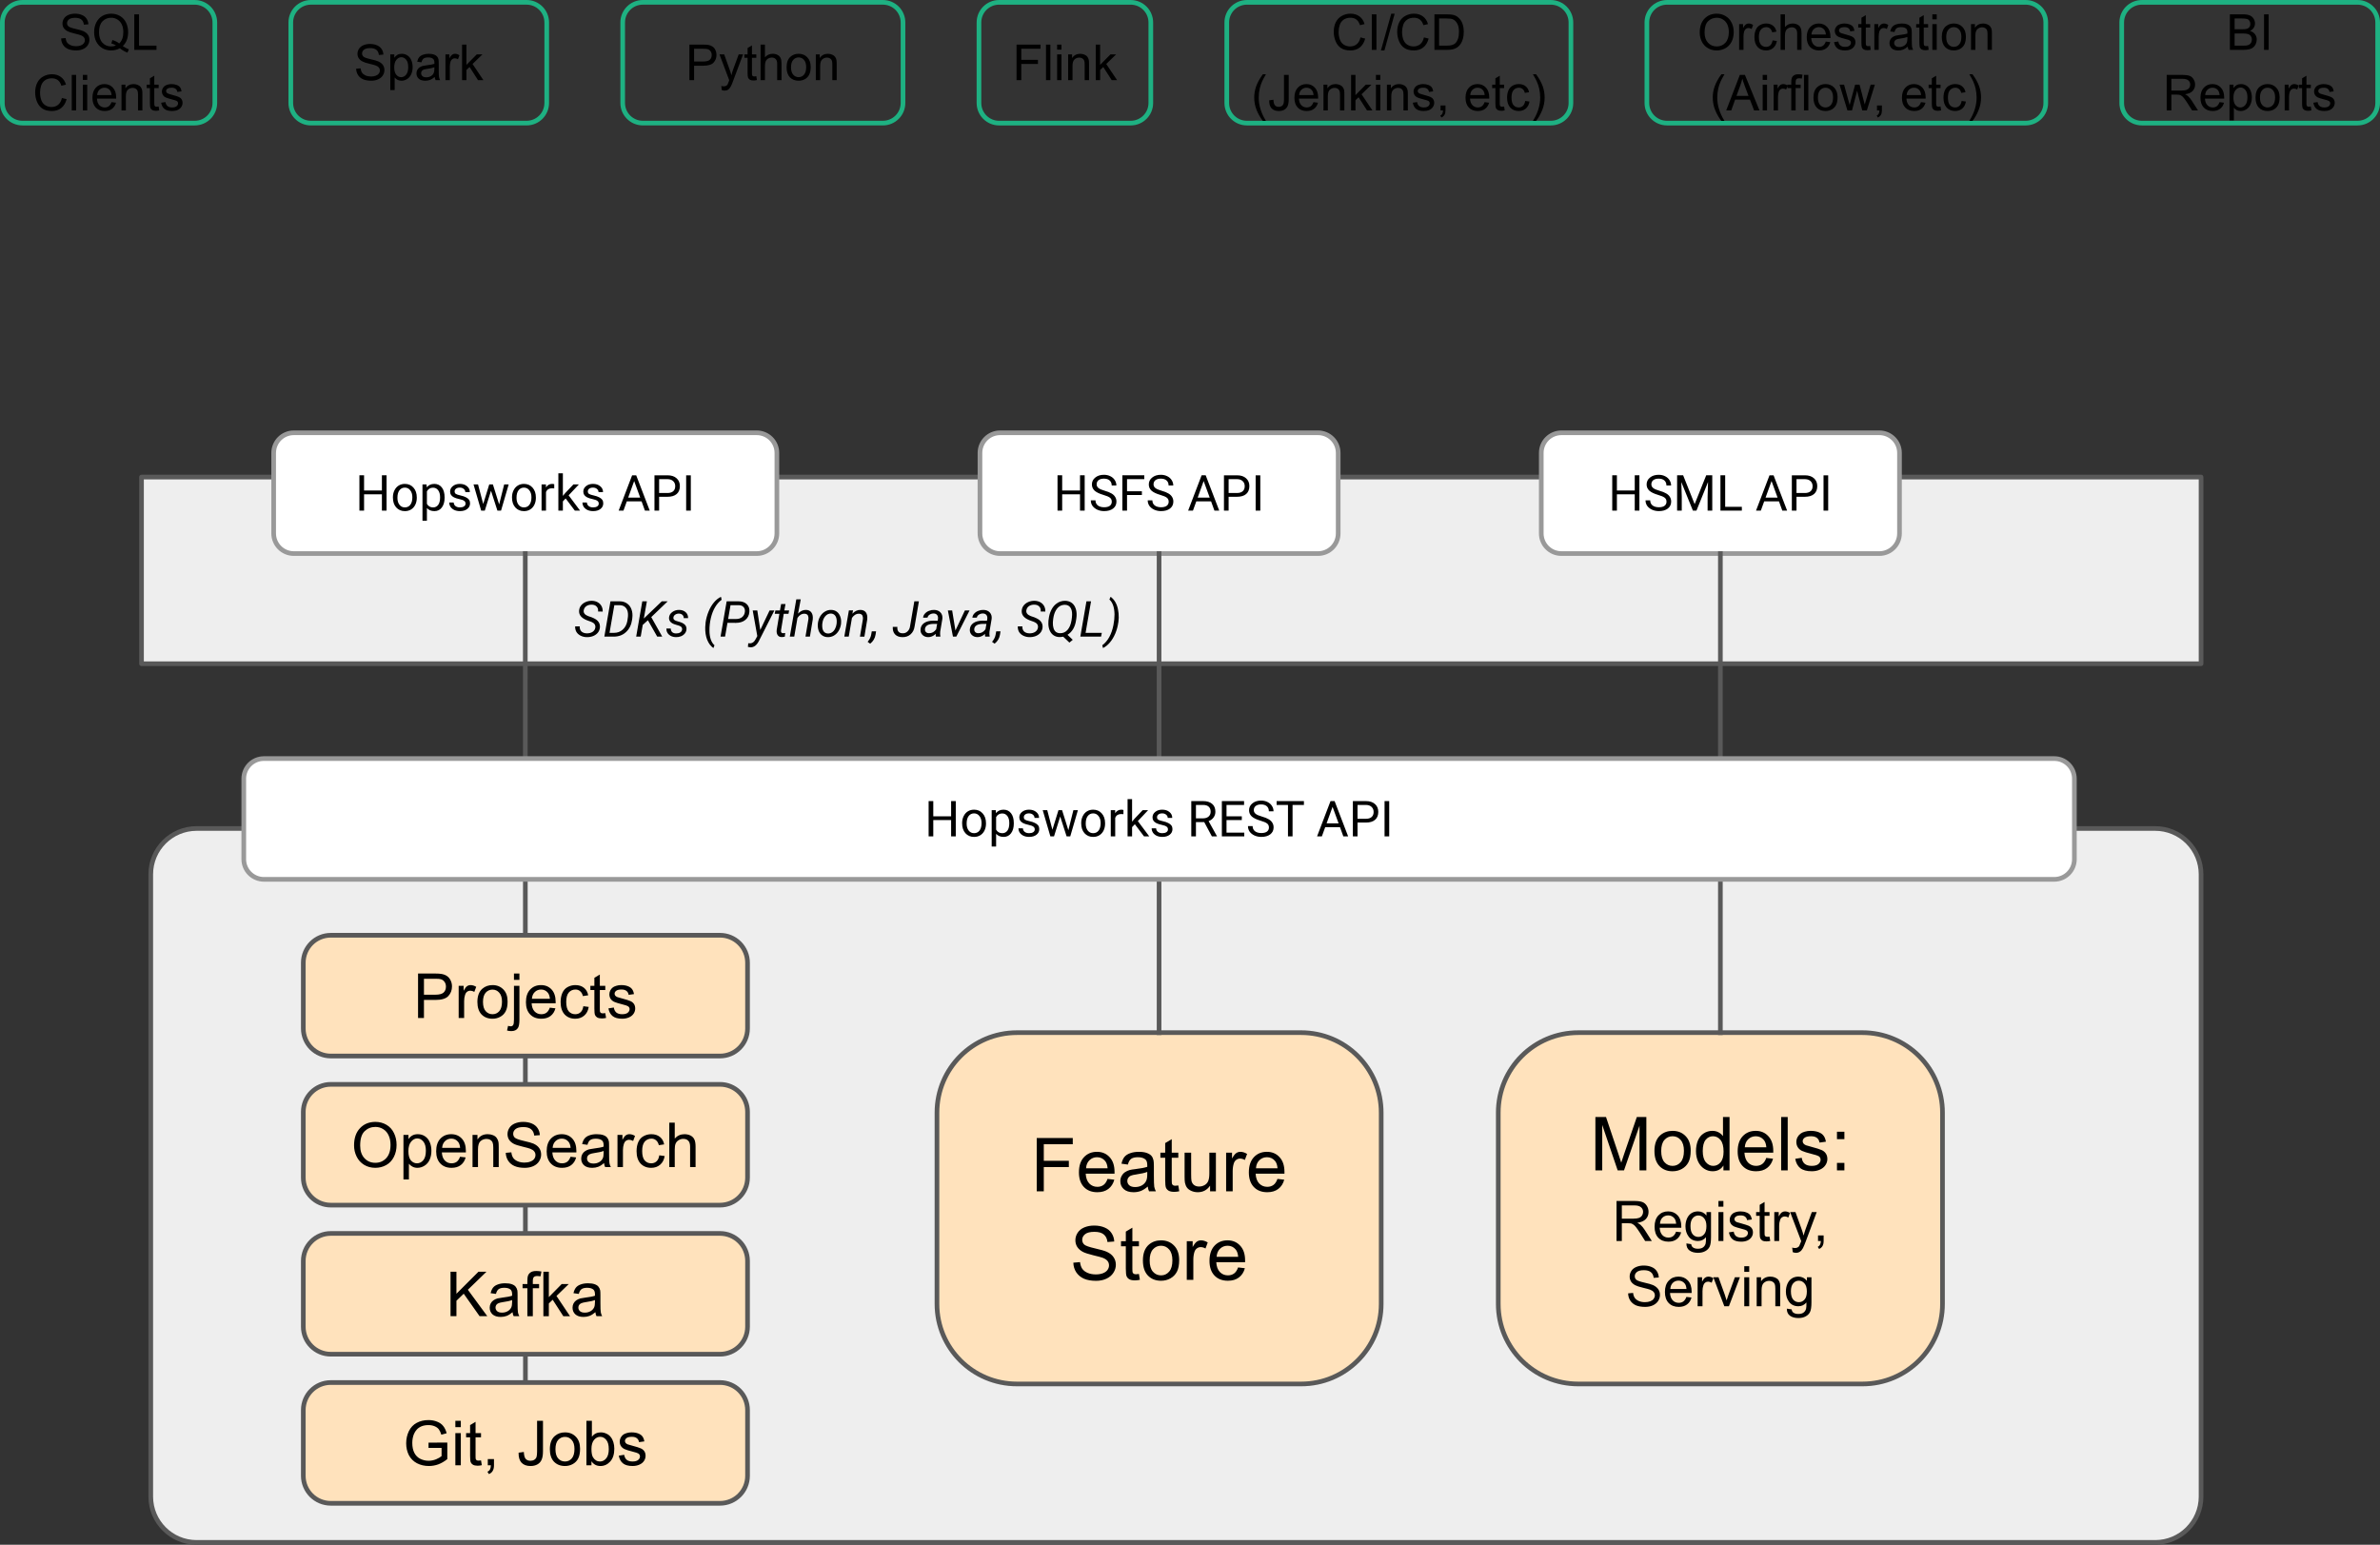 <?xml version="1.0" encoding="UTF-8" standalone="no"?>
<svg
   xmlns:dc="http://purl.org/dc/elements/1.1/"
   xmlns:cc="http://creativecommons.org/ns#"
   xmlns:rdf="http://www.w3.org/1999/02/22-rdf-syntax-ns#"
   xmlns:svg="http://www.w3.org/2000/svg"
   xmlns="http://www.w3.org/2000/svg"
   xmlns:sodipodi="http://sodipodi.sourceforge.net/DTD/sodipodi-0.dtd"
   xmlns:inkscape="http://www.inkscape.org/namespaces/inkscape"
   version="1.1"
   viewBox="0 0 510.79 331.549"
   fill="none"
   stroke="none"
   stroke-linecap="square"
   stroke-miterlimit="10"
   id="svg149"
   sodipodi:docname="dev-outside.svg"
   width="510.79"
   height="331.549"
   inkscape:version="1.0.2 (e86c870879, 2021-01-15)">
  <rect x="0" y="0" width="510.79" height="331.549" fill="#333333" stroke="none"/>
  <defs
     id="defs153" />
  <sodipodi:namedview
     pagecolor="#ffffff"
     bordercolor="#666666"
     borderopacity="1"
     objecttolerance="10"
     gridtolerance="10"
     guidetolerance="10"
     inkscape:pageopacity="0"
     inkscape:pageshadow="2"
     inkscape:window-width="1848"
     inkscape:window-height="1016"
     id="namedview151"
     showgrid="false"
     inkscape:zoom="1.3885417"
     inkscape:cx="252.37138"
     inkscape:cy="243.39895"
     inkscape:window-x="72"
     inkscape:window-y="27"
     inkscape:window-maximized="1"
     inkscape:current-layer="svg149" />
  <clipPath
     id="g12a9b3a53ae_0_2301.0">
    <path
       d="M 0,0 H 960 V 540 H 0 Z"
       clip-rule="nonzero"
       id="path2" />
  </clipPath>
  <g
     id="g298"
     transform="translate(-227.629,-26.601)">
    <path
       fill="#eeeeee"
       d="m 258,128.993 h 442.016 v 40.063 H 258 Z"
       fill-rule="evenodd"
       id="path7" />
    <path
       stroke="#595959"
       stroke-width="1"
       stroke-linejoin="round"
       stroke-linecap="butt"
       d="m 258,128.993 h 442.016 v 40.063 H 258 Z"
       fill-rule="evenodd"
       id="path9" />
    <path
       fill="#eeeeee"
       d="m 259.984,214.255 v 0 c 0,-5.431 4.403,-9.834 9.834,-9.834 h 420.363 c 2.608,0 5.11,1.036 6.954,2.88 1.844,1.844 2.88,4.346 2.88,6.954 V 347.815 c 0,5.431 -4.403,9.834 -9.834,9.834 H 269.818 c -5.431,0 -9.834,-4.403 -9.834,-9.834 z"
       fill-rule="evenodd"
       id="path11" />
    <path
       stroke="#595959"
       stroke-width="1"
       stroke-linejoin="round"
       stroke-linecap="butt"
       d="m 259.984,214.255 v 0 c 0,-5.431 4.403,-9.834 9.834,-9.834 h 420.363 c 2.608,0 5.11,1.036 6.954,2.88 1.844,1.844 2.88,4.346 2.88,6.954 V 347.815 c 0,5.431 -4.403,9.834 -9.834,9.834 H 269.818 c -5.431,0 -9.834,-4.403 -9.834,-9.834 z"
       fill-rule="evenodd"
       id="path13" />
    <path
       fill="#000000"
       fill-opacity="0"
       d="m 361.271,31.421 v 0 c 0,-2.386 1.934,-4.32 4.32,-4.32 h 51.517 c 1.146,0 2.245,0.455 3.055,1.265 0.81,0.81 1.265,1.909 1.265,3.055 v 17.281 c 0,2.386 -1.934,4.32 -4.32,4.32 h -51.517 c -2.386,0 -4.32,-1.934 -4.32,-4.32 z"
       fill-rule="evenodd"
       id="path15" />
    <path
       stroke="#1eb182"
       stroke-width="1"
       stroke-linejoin="round"
       stroke-linecap="butt"
       d="m 361.271,31.421 v 0 c 0,-2.386 1.934,-4.32 4.32,-4.32 h 51.517 c 1.146,0 2.245,0.455 3.055,1.265 0.81,0.81 1.265,1.909 1.265,3.055 v 17.281 c 0,2.386 -1.934,4.32 -4.32,4.32 h -51.517 c -2.386,0 -4.32,-1.934 -4.32,-4.32 z"
       fill-rule="evenodd"
       id="path17" />
    <path
       fill="#000000"
       d="m 375.59,43.802 v -7.625 h 2.875 q 0.75,0 1.156,0.062 0.562,0.094 0.938,0.359 0.391,0.266 0.609,0.75 0.234,0.469 0.234,1.031 0,0.969 -0.625,1.656 -0.609,0.672 -2.234,0.672 h -1.953 v 3.094 z m 1,-4 h 1.969 q 0.984,0 1.391,-0.359 0.422,-0.375 0.422,-1.031 0,-0.484 -0.25,-0.812 -0.234,-0.344 -0.641,-0.453 -0.25,-0.078 -0.938,-0.078 h -1.953 z m 5.936,6.125 -0.094,-0.875 q 0.297,0.078 0.531,0.078 0.312,0 0.5,-0.109 0.188,-0.094 0.312,-0.281 0.078,-0.141 0.281,-0.703 0.031,-0.078 0.078,-0.219 l -2.094,-5.547 h 1.016 l 1.141,3.203 q 0.234,0.609 0.406,1.281 0.156,-0.641 0.375,-1.266 l 1.188,-3.219 h 0.938 l -2.109,5.625 q -0.328,0.906 -0.516,1.25 -0.25,0.469 -0.578,0.688 -0.312,0.219 -0.766,0.219 -0.266,0 -0.609,-0.125 z m 7.422,-2.969 0.125,0.828 q -0.391,0.094 -0.703,0.094 -0.5,0 -0.781,-0.156 -0.281,-0.172 -0.406,-0.438 -0.109,-0.266 -0.109,-1.109 v -3.172 h -0.688 v -0.734 h 0.688 v -1.359 l 0.938,-0.562 v 1.922 h 0.938 v 0.734 h -0.938 v 3.234 q 0,0.391 0.047,0.516 0.047,0.109 0.156,0.188 0.109,0.062 0.328,0.062 0.156,0 0.406,-0.047 z m 0.914,0.844 v -7.625 h 0.938 v 2.734 q 0.656,-0.766 1.656,-0.766 0.609,0 1.062,0.25 0.453,0.234 0.641,0.672 0.203,0.422 0.203,1.234 v 3.5 h -0.938 v -3.5 q 0,-0.703 -0.312,-1.016 -0.297,-0.328 -0.859,-0.328 -0.406,0 -0.781,0.219 -0.359,0.219 -0.516,0.594 -0.156,0.359 -0.156,1.016 v 3.016 z m 5.583,-2.766 q 0,-1.531 0.844,-2.266 0.719,-0.625 1.734,-0.625 1.141,0 1.859,0.75 0.734,0.75 0.734,2.062 0,1.062 -0.328,1.688 -0.312,0.609 -0.922,0.953 -0.609,0.328 -1.344,0.328 -1.156,0 -1.875,-0.734 -0.703,-0.75 -0.703,-2.156 z m 0.953,0 q 0,1.062 0.469,1.594 0.469,0.531 1.156,0.531 0.703,0 1.156,-0.531 0.469,-0.531 0.469,-1.625 0,-1.016 -0.469,-1.547 -0.453,-0.531 -1.156,-0.531 -0.688,0 -1.156,0.531 -0.469,0.516 -0.469,1.578 z m 5.317,2.766 v -5.531 h 0.844 v 0.797 q 0.609,-0.922 1.75,-0.922 0.5,0 0.922,0.188 0.422,0.172 0.625,0.469 0.219,0.297 0.297,0.688 0.047,0.266 0.047,0.922 v 3.391 h -0.938 v -3.359 q 0,-0.578 -0.109,-0.859 -0.109,-0.281 -0.391,-0.453 -0.266,-0.172 -0.641,-0.172 -0.594,0 -1.031,0.391 -0.438,0.375 -0.438,1.438 v 3.016 z"
       fill-rule="nonzero"
       id="path19" />
    <path
       fill="#000000"
       fill-opacity="0"
       d="m 228.129,31.423 v 0 c 0,-2.386 1.934,-4.32 4.32,-4.32 h 36.966 c 1.146,0 2.245,0.455 3.055,1.265 0.81,0.81 1.265,1.909 1.265,3.055 v 17.281 c 0,2.386 -1.934,4.32 -4.32,4.32 H 232.449 c -2.386,0 -4.32,-1.934 -4.32,-4.32 z"
       fill-rule="evenodd"
       id="path21" />
    <path
       stroke="#1eb182"
       stroke-width="1"
       stroke-linejoin="round"
       stroke-linecap="butt"
       d="m 228.129,31.423 v 0 c 0,-2.386 1.934,-4.32 4.32,-4.32 h 36.966 c 1.146,0 2.245,0.455 3.055,1.265 0.81,0.81 1.265,1.909 1.265,3.055 v 17.281 c 0,2.386 -1.934,4.32 -4.32,4.32 H 232.449 c -2.386,0 -4.32,-1.934 -4.32,-4.32 z"
       fill-rule="evenodd"
       id="path23" />
    <path
       fill="#000000"
       d="m 240.755,34.85 0.953,-0.078 q 0.062,0.562 0.312,0.938 0.25,0.359 0.766,0.594 0.516,0.219 1.172,0.219 0.578,0 1.016,-0.172 0.438,-0.172 0.656,-0.469 0.219,-0.297 0.219,-0.656 0,-0.359 -0.219,-0.625 -0.203,-0.266 -0.672,-0.438 -0.312,-0.125 -1.359,-0.375 -1.047,-0.25 -1.469,-0.484 -0.547,-0.281 -0.828,-0.703 -0.266,-0.422 -0.266,-0.953 0,-0.578 0.328,-1.078 0.328,-0.5 0.953,-0.766 0.641,-0.266 1.406,-0.266 0.844,0 1.484,0.281 0.656,0.266 1,0.797 0.359,0.531 0.391,1.203 l -0.969,0.078 q -0.078,-0.719 -0.531,-1.094 -0.453,-0.375 -1.328,-0.375 -0.922,0 -1.344,0.344 -0.406,0.328 -0.406,0.812 0,0.406 0.297,0.672 0.281,0.266 1.516,0.547 1.234,0.281 1.688,0.484 0.672,0.312 0.984,0.781 0.312,0.469 0.312,1.078 0,0.609 -0.344,1.156 -0.344,0.531 -1,0.828 -0.656,0.297 -1.469,0.297 -1.047,0 -1.75,-0.297 -0.688,-0.297 -1.094,-0.906 -0.391,-0.609 -0.406,-1.375 z m 13.233,1.641 q 0.703,0.484 1.297,0.703 l -0.297,0.703 q -0.828,-0.297 -1.641,-0.938 -0.859,0.469 -1.875,0.469 -1.047,0 -1.891,-0.5 -0.828,-0.5 -1.297,-1.391 -0.453,-0.906 -0.453,-2.047 0,-1.125 0.453,-2.047 0.469,-0.938 1.312,-1.422 0.844,-0.484 1.891,-0.484 1.062,0 1.906,0.5 0.844,0.5 1.281,1.406 0.453,0.906 0.453,2.047 0,0.938 -0.281,1.688 -0.281,0.75 -0.859,1.312 z m -2.234,-1.297 q 0.875,0.25 1.453,0.734 0.891,-0.812 0.891,-2.438 0,-0.938 -0.328,-1.625 -0.312,-0.688 -0.922,-1.062 -0.594,-0.391 -1.359,-0.391 -1.125,0 -1.875,0.781 -0.734,0.766 -0.734,2.297 0,1.484 0.734,2.281 0.734,0.797 1.875,0.797 0.547,0 1.031,-0.203 -0.484,-0.312 -1,-0.438 z m 4.695,2.109 v -7.625 h 1.016 v 6.719 h 3.75 v 0.906 z"
       fill-rule="nonzero"
       id="path25" />
    <path
       fill="#000000"
       d="m 240.911,47.631 1.016,0.25 q -0.328,1.25 -1.156,1.906 -0.812,0.641 -2.016,0.641 -1.234,0 -2,-0.5 -0.766,-0.5 -1.172,-1.453 -0.406,-0.953 -0.406,-2.047 0,-1.188 0.453,-2.078 0.453,-0.891 1.297,-1.344 0.844,-0.469 1.844,-0.469 1.156,0 1.938,0.594 0.781,0.578 1.078,1.641 l -0.984,0.234 q -0.266,-0.844 -0.781,-1.219 -0.5,-0.375 -1.266,-0.375 -0.875,0 -1.469,0.422 -0.594,0.422 -0.828,1.141 -0.234,0.703 -0.234,1.453 0,0.969 0.281,1.703 0.281,0.719 0.875,1.078 0.594,0.359 1.297,0.359 0.844,0 1.438,-0.484 0.594,-0.5 0.797,-1.453 z m 2.117,2.672 v -7.625 h 0.938 v 7.625 z m 2.383,-6.547 V 42.678 h 0.938 v 1.078 z m 0,6.547 v -5.531 h 0.938 v 5.531 z m 6.149,-1.781 0.969,0.125 q -0.234,0.844 -0.859,1.312 -0.609,0.469 -1.578,0.469 -1.203,0 -1.922,-0.75 -0.703,-0.75 -0.703,-2.094 0,-1.391 0.719,-2.156 0.719,-0.781 1.859,-0.781 1.109,0 1.812,0.766 0.703,0.75 0.703,2.125 0,0.078 0,0.234 h -4.125 q 0.047,0.922 0.516,1.406 0.469,0.484 1.156,0.484 0.516,0 0.875,-0.266 0.359,-0.281 0.578,-0.875 z m -3.078,-1.516 h 3.094 q -0.062,-0.688 -0.359,-1.047 -0.453,-0.531 -1.156,-0.531 -0.641,0 -1.094,0.438 -0.438,0.422 -0.484,1.141 z m 5.223,3.297 v -5.531 h 0.844 v 0.797 q 0.609,-0.922 1.75,-0.922 0.5,0 0.922,0.188 0.422,0.172 0.625,0.469 0.219,0.297 0.297,0.688 0.047,0.266 0.047,0.922 v 3.391 h -0.938 v -3.359 q 0,-0.578 -0.109,-0.859 -0.109,-0.281 -0.391,-0.453 -0.266,-0.172 -0.641,-0.172 -0.594,0 -1.031,0.391 -0.438,0.375 -0.438,1.438 v 3.016 z m 7.973,-0.844 0.125,0.828 q -0.391,0.094 -0.703,0.094 -0.5,0 -0.781,-0.156 -0.281,-0.172 -0.406,-0.438 -0.109,-0.266 -0.109,-1.109 v -3.172 h -0.688 V 44.772 h 0.688 v -1.359 l 0.938,-0.562 v 1.922 h 0.938 v 0.734 h -0.938 v 3.234 q 0,0.391 0.047,0.516 0.047,0.109 0.156,0.188 0.109,0.062 0.328,0.062 0.156,0 0.406,-0.047 z m 0.539,-0.812 0.922,-0.141 q 0.078,0.562 0.438,0.859 0.359,0.297 1,0.297 0.641,0 0.953,-0.266 0.312,-0.266 0.312,-0.625 0,-0.312 -0.281,-0.5 -0.188,-0.125 -0.953,-0.312 -1.031,-0.266 -1.438,-0.453 -0.391,-0.188 -0.594,-0.516 -0.203,-0.344 -0.203,-0.75 0,-0.359 0.172,-0.672 0.172,-0.328 0.453,-0.531 0.219,-0.156 0.594,-0.266 0.391,-0.125 0.812,-0.125 0.656,0 1.141,0.188 0.5,0.188 0.734,0.516 0.234,0.312 0.312,0.859 l -0.906,0.125 q -0.062,-0.438 -0.375,-0.672 -0.297,-0.234 -0.828,-0.234 -0.656,0 -0.938,0.219 -0.266,0.203 -0.266,0.484 0,0.188 0.109,0.328 0.125,0.156 0.359,0.25 0.141,0.062 0.828,0.25 1,0.266 1.391,0.438 0.391,0.156 0.609,0.484 0.234,0.312 0.234,0.797 0,0.469 -0.281,0.891 -0.266,0.406 -0.781,0.641 -0.516,0.219 -1.172,0.219 -1.078,0 -1.641,-0.438 -0.562,-0.453 -0.719,-1.344 z"
       fill-rule="nonzero"
       id="path27" />
    <path
       fill="#000000"
       fill-opacity="0"
       d="m 290.038,31.421 v 0 c 0,-2.386 1.934,-4.32 4.32,-4.32 h 46.289 c 1.146,0 2.245,0.455 3.055,1.265 0.81,0.81 1.265,1.909 1.265,3.055 v 17.281 c 0,2.386 -1.934,4.32 -4.32,4.32 h -46.289 c -2.386,0 -4.32,-1.934 -4.32,-4.32 z"
       fill-rule="evenodd"
       id="path29" />
    <path
       stroke="#1eb182"
       stroke-width="1"
       stroke-linejoin="round"
       stroke-linecap="butt"
       d="m 290.038,31.421 v 0 c 0,-2.386 1.934,-4.32 4.32,-4.32 h 46.289 c 1.146,0 2.245,0.455 3.055,1.265 0.81,0.81 1.265,1.909 1.265,3.055 v 17.281 c 0,2.386 -1.934,4.32 -4.32,4.32 h -46.289 c -2.386,0 -4.32,-1.934 -4.32,-4.32 z"
       fill-rule="evenodd"
       id="path31" />
    <path
       fill="#000000"
       d="m 304.069,41.349 0.953,-0.078 q 0.062,0.562 0.312,0.938 0.25,0.359 0.766,0.594 0.516,0.219 1.172,0.219 0.578,0 1.016,-0.172 0.438,-0.172 0.656,-0.469 0.219,-0.297 0.219,-0.656 0,-0.359 -0.219,-0.625 -0.203,-0.266 -0.672,-0.438 -0.312,-0.125 -1.359,-0.375 -1.047,-0.25 -1.469,-0.484 -0.547,-0.281 -0.828,-0.703 -0.266,-0.422 -0.266,-0.953 0,-0.578 0.328,-1.078 0.328,-0.5 0.953,-0.766 0.641,-0.266 1.406,-0.266 0.844,0 1.484,0.281 0.656,0.266 1,0.797 0.359,0.531 0.391,1.203 l -0.969,0.078 q -0.078,-0.719 -0.531,-1.094 -0.453,-0.375 -1.328,-0.375 -0.922,0 -1.344,0.344 -0.406,0.328 -0.406,0.812 0,0.406 0.297,0.672 0.281,0.266 1.516,0.547 1.234,0.281 1.688,0.484 0.672,0.312 0.984,0.781 0.312,0.469 0.312,1.078 0,0.609 -0.344,1.156 -0.344,0.531 -1,0.828 -0.656,0.297 -1.469,0.297 -1.047,0 -1.75,-0.297 -0.688,-0.297 -1.094,-0.906 -0.391,-0.609 -0.406,-1.375 z m 7.326,4.578 v -7.656 h 0.859 v 0.719 q 0.297,-0.422 0.672,-0.625 0.391,-0.219 0.922,-0.219 0.703,0 1.25,0.375 0.547,0.359 0.812,1.031 0.281,0.656 0.281,1.453 0,0.844 -0.312,1.531 -0.297,0.672 -0.875,1.031 -0.578,0.359 -1.219,0.359 -0.469,0 -0.844,-0.188 -0.375,-0.203 -0.609,-0.516 v 2.703 z m 0.844,-4.859 q 0,1.062 0.438,1.578 0.438,0.516 1.047,0.516 0.625,0 1.062,-0.531 0.453,-0.531 0.453,-1.641 0,-1.047 -0.438,-1.578 -0.438,-0.531 -1.047,-0.531 -0.594,0 -1.062,0.562 -0.453,0.562 -0.453,1.625 z m 8.692,2.047 q -0.531,0.453 -1.016,0.641 -0.469,0.172 -1.016,0.172 -0.922,0 -1.406,-0.438 -0.484,-0.453 -0.484,-1.141 0,-0.406 0.172,-0.734 0.188,-0.344 0.484,-0.547 0.312,-0.203 0.688,-0.312 0.266,-0.062 0.828,-0.141 1.125,-0.125 1.672,-0.312 0,-0.203 0,-0.25 0,-0.578 -0.266,-0.812 -0.359,-0.312 -1.062,-0.312 -0.656,0 -0.984,0.234 -0.312,0.234 -0.453,0.812 l -0.922,-0.125 q 0.125,-0.578 0.406,-0.938 0.297,-0.375 0.828,-0.562 0.547,-0.203 1.25,-0.203 0.719,0 1.156,0.172 0.438,0.172 0.641,0.422 0.219,0.25 0.297,0.641 0.047,0.234 0.047,0.859 v 1.25 q 0,1.297 0.062,1.656 0.062,0.344 0.234,0.656 h -0.969 q -0.156,-0.297 -0.188,-0.688 z m -0.078,-2.078 q -0.516,0.203 -1.531,0.344 -0.578,0.078 -0.828,0.188 -0.234,0.109 -0.359,0.312 -0.125,0.188 -0.125,0.438 0,0.375 0.281,0.625 0.281,0.25 0.828,0.25 0.531,0 0.953,-0.234 0.422,-0.234 0.625,-0.656 0.156,-0.312 0.156,-0.938 z m 2.38,2.766 v -5.531 h 0.844 v 0.844 q 0.328,-0.594 0.594,-0.781 0.281,-0.188 0.609,-0.188 0.469,0 0.953,0.312 l -0.312,0.859 q -0.344,-0.203 -0.688,-0.203 -0.312,0 -0.562,0.188 -0.234,0.188 -0.344,0.516 -0.156,0.5 -0.156,1.094 v 2.891 z m 3.564,0 v -7.625 h 0.938 v 4.344 l 2.219,-2.25 h 1.219 l -2.125,2.062 2.328,3.469 h -1.156 l -1.812,-2.828 -0.672,0.641 v 2.188 z"
       fill-rule="nonzero"
       id="path33" />
    <path
       fill="#ffffff"
       d="m 437.946,123.812 v 0 c 0,-2.386 1.934,-4.32 4.32,-4.32 h 68.241 c 1.146,0 2.245,0.455 3.055,1.265 0.81,0.81 1.265,1.909 1.265,3.055 v 17.281 c 0,2.386 -1.934,4.32 -4.32,4.32 h -68.241 c -2.386,0 -4.32,-1.934 -4.32,-4.32 z"
       fill-rule="evenodd"
       id="path35" />
    <path
       stroke="#999999"
       stroke-width="1"
       stroke-linejoin="round"
       stroke-linecap="butt"
       d="m 437.946,123.812 v 0 c 0,-2.386 1.934,-4.32 4.32,-4.32 h 68.241 c 1.146,0 2.245,0.455 3.055,1.265 0.81,0.81 1.265,1.909 1.265,3.055 v 17.281 c 0,2.386 -1.934,4.32 -4.32,4.32 h -68.241 c -2.386,0 -4.32,-1.934 -4.32,-4.32 z"
       fill-rule="evenodd"
       id="path37" />
    <path
       fill="#000000"
       d="m 460.42,136.193 h -1 v -3.5 h -3.828 v 3.5 h -1 v -7.578 h 1 v 3.266 h 3.828 v -3.266 h 1 z m 4.003,-3.375 q -1.281,-0.375 -1.875,-0.906 -0.578,-0.547 -0.578,-1.328 0,-0.906 0.719,-1.484 0.719,-0.594 1.859,-0.594 0.781,0 1.391,0.312 0.609,0.297 0.938,0.828 0.344,0.531 0.344,1.156 h -1 q 0,-0.688 -0.438,-1.078 -0.438,-0.391 -1.234,-0.391 -0.734,0 -1.156,0.328 -0.406,0.328 -0.406,0.906 0,0.453 0.391,0.781 0.391,0.312 1.328,0.578 0.953,0.266 1.484,0.594 0.531,0.312 0.781,0.75 0.266,0.422 0.266,1 0,0.922 -0.719,1.484 -0.719,0.547 -1.922,0.547 -0.781,0 -1.453,-0.297 -0.672,-0.312 -1.047,-0.828 -0.359,-0.516 -0.359,-1.188 h 1 q 0,0.688 0.5,1.094 0.516,0.391 1.359,0.391 0.797,0 1.219,-0.312 0.422,-0.328 0.422,-0.875 0,-0.562 -0.391,-0.859 -0.391,-0.312 -1.422,-0.609 z m 8.275,0.031 h -3.188 v 3.344 h -1 v -7.578 h 4.703 v 0.828 h -3.703 v 2.594 h 3.188 z m 3.937,-0.031 q -1.281,-0.375 -1.875,-0.906 -0.578,-0.547 -0.578,-1.328 0,-0.906 0.719,-1.484 0.719,-0.594 1.859,-0.594 0.781,0 1.391,0.312 0.609,0.297 0.938,0.828 0.344,0.531 0.344,1.156 h -1 q 0,-0.688 -0.438,-1.078 -0.438,-0.391 -1.234,-0.391 -0.734,0 -1.156,0.328 -0.406,0.328 -0.406,0.906 0,0.453 0.391,0.781 0.391,0.312 1.328,0.578 0.953,0.266 1.484,0.594 0.531,0.312 0.781,0.75 0.266,0.422 0.266,1 0,0.922 -0.719,1.484 -0.719,0.547 -1.922,0.547 -0.781,0 -1.453,-0.297 -0.672,-0.312 -1.047,-0.828 -0.359,-0.516 -0.359,-1.188 h 1 q 0,0.688 0.5,1.094 0.516,0.391 1.359,0.391 0.797,0 1.219,-0.312 0.422,-0.328 0.422,-0.875 0,-0.562 -0.391,-0.859 -0.391,-0.312 -1.422,-0.609 z m 10.913,1.391 h -3.172 l -0.719,1.984 h -1.031 l 2.891,-7.578 h 0.875 l 2.906,7.578 h -1.031 z m -2.875,-0.812 h 2.578 l -1.297,-3.547 z m 6.639,-0.172 v 2.969 h -1 v -7.578 h 2.797 q 1.25,0 1.953,0.641 0.703,0.625 0.703,1.672 0,1.109 -0.688,1.703 -0.688,0.594 -1.984,0.594 z m 0,-0.812 h 1.797 q 0.797,0 1.219,-0.375 0.438,-0.375 0.438,-1.094 0,-0.672 -0.438,-1.078 -0.422,-0.406 -1.156,-0.422 h -1.859 z m 6.801,3.781 h -1 v -7.578 h 1 z"
       fill-rule="nonzero"
       id="path39" />
    <path
       fill="#ffffff"
       d="m 558.412,123.812 v 0 c 0,-2.386 1.934,-4.32 4.32,-4.32 h 68.241 c 1.146,0 2.245,0.455 3.055,1.265 0.81,0.81 1.265,1.909 1.265,3.055 v 17.281 c 0,2.386 -1.934,4.32 -4.32,4.32 h -68.241 c -2.386,0 -4.32,-1.934 -4.32,-4.32 z"
       fill-rule="evenodd"
       id="path41" />
    <path
       stroke="#999999"
       stroke-width="1"
       stroke-linejoin="round"
       stroke-linecap="butt"
       d="m 558.412,123.812 v 0 c 0,-2.386 1.934,-4.32 4.32,-4.32 h 68.241 c 1.146,0 2.245,0.455 3.055,1.265 0.81,0.81 1.265,1.909 1.265,3.055 v 17.281 c 0,2.386 -1.934,4.32 -4.32,4.32 h -68.241 c -2.386,0 -4.32,-1.934 -4.32,-4.32 z"
       fill-rule="evenodd"
       id="path43" />
    <path
       fill="#000000"
       d="m 579.473,136.193 h -1 v -3.5 h -3.828 v 3.5 h -1 v -7.578 h 1 v 3.266 h 3.828 v -3.266 h 1 z m 4.003,-3.375 q -1.281,-0.375 -1.875,-0.906 -0.578,-0.547 -0.578,-1.328 0,-0.906 0.719,-1.484 0.719,-0.594 1.859,-0.594 0.781,0 1.391,0.312 0.609,0.297 0.938,0.828 0.344,0.531 0.344,1.156 h -1 q 0,-0.688 -0.438,-1.078 -0.438,-0.391 -1.234,-0.391 -0.734,0 -1.156,0.328 -0.406,0.328 -0.406,0.906 0,0.453 0.391,0.781 0.391,0.312 1.328,0.578 0.953,0.266 1.484,0.594 0.531,0.312 0.781,0.75 0.266,0.422 0.266,1 0,0.922 -0.719,1.484 -0.719,0.547 -1.922,0.547 -0.781,0 -1.453,-0.297 -0.672,-0.312 -1.047,-0.828 -0.359,-0.516 -0.359,-1.188 h 1 q 0,0.688 0.5,1.094 0.516,0.391 1.359,0.391 0.797,0 1.219,-0.312 0.422,-0.328 0.422,-0.875 0,-0.562 -0.391,-0.859 -0.391,-0.312 -1.422,-0.609 z m 5.384,-4.203 2.469,6.188 2.484,-6.188 h 1.297 v 7.578 h -1 v -2.953 l 0.094,-3.188 -2.484,6.141 h -0.766 l -2.484,-6.125 0.094,3.172 v 2.953 h -1 v -7.578 z m 9.022,6.766 h 3.578 v 0.812 h -4.594 v -7.578 h 1.016 z m 11.544,-1.172 h -3.172 l -0.719,1.984 h -1.031 l 2.891,-7.578 h 0.875 l 2.906,7.578 h -1.031 z m -2.875,-0.812 h 2.578 l -1.297,-3.547 z m 6.639,-0.172 v 2.969 h -1 v -7.578 h 2.797 q 1.25,0 1.953,0.641 0.703,0.625 0.703,1.672 0,1.109 -0.688,1.703 -0.688,0.594 -1.984,0.594 z m 0,-0.812 h 1.797 q 0.797,0 1.219,-0.375 0.438,-0.375 0.438,-1.094 0,-0.672 -0.438,-1.078 -0.422,-0.406 -1.156,-0.422 h -1.859 z m 6.801,3.781 h -1 v -7.578 h 1 z"
       fill-rule="nonzero"
       id="path45" />
    <path
       fill="#ffffff"
       d="m 286.362,123.812 v 0 c 0,-2.386 1.934,-4.32 4.32,-4.32 h 99.359 c 1.146,0 2.245,0.455 3.055,1.265 0.81,0.81 1.265,1.909 1.265,3.055 v 17.281 c 0,2.386 -1.934,4.32 -4.32,4.32 h -99.359 c -2.386,0 -4.32,-1.934 -4.32,-4.32 z"
       fill-rule="evenodd"
       id="path47" />
    <path
       stroke="#999999"
       stroke-width="1"
       stroke-linejoin="round"
       stroke-linecap="butt"
       d="m 286.362,123.812 v 0 c 0,-2.386 1.934,-4.32 4.32,-4.32 h 99.359 c 1.146,0 2.245,0.455 3.055,1.265 0.81,0.81 1.265,1.909 1.265,3.055 v 17.281 c 0,2.386 -1.934,4.32 -4.32,4.32 h -99.359 c -2.386,0 -4.32,-1.934 -4.32,-4.32 z"
       fill-rule="evenodd"
       id="path49" />
    <path
       fill="#000000"
       d="m 310.593,136.193 h -1 v -3.5 h -3.828 v 3.5 h -1 v -7.578 h 1 v 3.266 h 3.828 v -3.266 h 1 z m 1.362,-2.859 q 0,-0.828 0.328,-1.484 0.328,-0.672 0.906,-1.031 0.578,-0.359 1.328,-0.359 1.141,0 1.844,0.797 0.719,0.797 0.719,2.125 v 0.062 q 0,0.812 -0.312,1.469 -0.312,0.656 -0.906,1.031 -0.578,0.359 -1.344,0.359 -1.141,0 -1.859,-0.797 -0.703,-0.797 -0.703,-2.109 z m 0.969,0.109 q 0,0.938 0.438,1.5 0.438,0.562 1.156,0.562 0.734,0 1.172,-0.562 0.438,-0.578 0.438,-1.609 0,-0.938 -0.453,-1.5 -0.438,-0.578 -1.156,-0.578 -0.719,0 -1.156,0.562 -0.438,0.562 -0.438,1.625 z m 10.124,0 q 0,1.281 -0.594,2.078 -0.578,0.781 -1.594,0.781 -1.016,0 -1.609,-0.656 v 2.719 h -0.953 v -7.797 h 0.875 l 0.047,0.625 q 0.594,-0.734 1.625,-0.734 1.016,0 1.609,0.766 0.594,0.766 0.594,2.125 z m -0.969,-0.109 q 0,-0.953 -0.406,-1.5 -0.406,-0.562 -1.109,-0.562 -0.875,0 -1.312,0.781 v 2.688 q 0.438,0.766 1.328,0.766 0.688,0 1.094,-0.547 0.406,-0.547 0.406,-1.625 z m 5.463,1.359 q 0,-0.391 -0.297,-0.594 -0.281,-0.219 -1.016,-0.375 -0.734,-0.156 -1.172,-0.375 -0.422,-0.219 -0.625,-0.516 -0.203,-0.312 -0.203,-0.719 0,-0.703 0.578,-1.172 0.594,-0.484 1.5,-0.484 0.953,0 1.547,0.5 0.609,0.484 0.609,1.266 h -0.969 q 0,-0.406 -0.344,-0.688 -0.328,-0.281 -0.844,-0.281 -0.516,0 -0.812,0.234 -0.297,0.219 -0.297,0.594 0,0.344 0.266,0.531 0.281,0.172 1,0.328 0.719,0.156 1.156,0.391 0.453,0.219 0.672,0.531 0.219,0.312 0.219,0.766 0,0.75 -0.609,1.219 -0.594,0.453 -1.562,0.453 -0.672,0 -1.203,-0.234 -0.516,-0.25 -0.812,-0.672 -0.281,-0.438 -0.281,-0.938 h 0.953 q 0.031,0.484 0.391,0.766 0.359,0.281 0.953,0.281 0.547,0 0.875,-0.219 0.328,-0.219 0.328,-0.594 z m 7.213,0.172 1.078,-4.297 h 0.969 l -1.641,5.625 h -0.781 l -1.375,-4.266 -1.328,4.266 h -0.781 l -1.641,-5.625 h 0.969 l 1.109,4.203 1.297,-4.203 h 0.781 z m 2.758,-1.531 q 0,-0.828 0.328,-1.484 0.328,-0.672 0.906,-1.031 0.578,-0.359 1.328,-0.359 1.141,0 1.844,0.797 0.719,0.797 0.719,2.125 v 0.062 q 0,0.812 -0.312,1.469 -0.312,0.656 -0.906,1.031 -0.578,0.359 -1.344,0.359 -1.141,0 -1.859,-0.797 -0.703,-0.797 -0.703,-2.109 z m 0.969,0.109 q 0,0.938 0.438,1.5 0.438,0.562 1.156,0.562 0.734,0 1.172,-0.562 0.438,-0.578 0.438,-1.609 0,-0.938 -0.453,-1.5 -0.438,-0.578 -1.156,-0.578 -0.719,0 -1.156,0.562 -0.438,0.562 -0.438,1.625 z m 8.093,-2.016 q -0.219,-0.031 -0.484,-0.031 -0.938,0 -1.281,0.797 v 4 h -0.953 v -5.625 h 0.938 l 0.016,0.641 q 0.469,-0.75 1.328,-0.75 0.281,0 0.438,0.078 z m 2.45,2.156 -0.594,0.625 v 1.984 h -0.969 v -8 h 0.969 v 4.844 l 0.516,-0.625 1.75,-1.844 h 1.172 l -2.203,2.344 2.453,3.281 h -1.125 z m 7.104,1.109 q 0,-0.391 -0.297,-0.594 -0.281,-0.219 -1.016,-0.375 -0.734,-0.156 -1.172,-0.375 -0.422,-0.219 -0.625,-0.516 -0.203,-0.312 -0.203,-0.719 0,-0.703 0.578,-1.172 0.594,-0.484 1.5,-0.484 0.953,0 1.547,0.5 0.609,0.484 0.609,1.266 h -0.969 q 0,-0.406 -0.344,-0.688 -0.328,-0.281 -0.844,-0.281 -0.516,0 -0.812,0.234 -0.297,0.219 -0.297,0.594 0,0.344 0.266,0.531 0.281,0.172 1,0.328 0.719,0.156 1.156,0.391 0.453,0.219 0.672,0.531 0.219,0.312 0.219,0.766 0,0.75 -0.609,1.219 -0.594,0.453 -1.562,0.453 -0.672,0 -1.203,-0.234 -0.516,-0.25 -0.812,-0.672 -0.281,-0.438 -0.281,-0.938 h 0.953 q 0.031,0.484 0.391,0.766 0.359,0.281 0.953,0.281 0.547,0 0.875,-0.219 0.328,-0.219 0.328,-0.594 z m 9.195,-0.484 h -3.172 l -0.719,1.984 h -1.031 l 2.891,-7.578 h 0.875 l 2.906,7.578 h -1.031 z m -2.875,-0.812 h 2.578 l -1.297,-3.547 z m 6.639,-0.172 v 2.969 h -1 v -7.578 h 2.797 q 1.25,0 1.953,0.641 0.703,0.625 0.703,1.672 0,1.109 -0.688,1.703 -0.688,0.594 -1.984,0.594 z m 0,-0.812 h 1.797 q 0.797,0 1.219,-0.375 0.438,-0.375 0.438,-1.094 0,-0.672 -0.438,-1.078 -0.422,-0.406 -1.156,-0.422 h -1.859 z m 6.801,3.781 h -1 v -7.578 h 1 z"
       fill-rule="nonzero"
       id="path51" />
    <path
       fill="#ffe2bc"
       d="m 428.719,265.408 v 0 c 0,-9.482 7.686,-17.168 17.168,-17.168 h 61.002 v 0 c 4.553,0 8.92,1.809 12.14,5.028 3.22,3.22 5.028,7.586 5.028,12.14 v 41.065 c 0,9.482 -7.686,17.168 -17.168,17.168 h -61.002 c -9.482,0 -17.168,-7.686 -17.168,-17.168 z"
       fill-rule="evenodd"
       id="path53" />
    <path
       stroke="#595959"
       stroke-width="1"
       stroke-linejoin="round"
       stroke-linecap="butt"
       d="m 428.719,265.408 v 0 c 0,-9.482 7.686,-17.168 17.168,-17.168 h 61.002 v 0 c 4.553,0 8.92,1.809 12.14,5.028 3.22,3.22 5.028,7.586 5.028,12.14 v 41.065 c 0,9.482 -7.686,17.168 -17.168,17.168 h -61.002 c -9.482,0 -17.168,-7.686 -17.168,-17.168 z"
       fill-rule="evenodd"
       id="path55" />
    <path
       fill="#000000"
       d="M 450.131,282.301 V 270.848 h 7.734 v 1.344 h -6.219 v 3.547 h 5.375 v 1.359 h -5.375 v 5.203 z m 15.195,-2.672 1.453,0.172 q -0.344,1.281 -1.281,1.984 -0.922,0.703 -2.359,0.703 -1.828,0 -2.891,-1.125 -1.062,-1.125 -1.062,-3.141 0,-2.094 1.078,-3.25 1.078,-1.156 2.797,-1.156 1.656,0 2.703,1.141 1.062,1.125 1.062,3.172 0,0.125 0,0.375 h -6.188 q 0.078,1.375 0.766,2.109 0.703,0.719 1.734,0.719 0.781,0 1.328,-0.406 0.547,-0.406 0.859,-1.297 z m -4.609,-2.281 h 4.625 q -0.094,-1.047 -0.531,-1.562 -0.672,-0.812 -1.734,-0.812 -0.969,0 -1.641,0.656 -0.656,0.641 -0.719,1.719 z m 13.242,3.922 q -0.781,0.672 -1.5,0.953 -0.719,0.266 -1.547,0.266 -1.375,0 -2.109,-0.672 -0.734,-0.672 -0.734,-1.703 0,-0.609 0.281,-1.109 0.281,-0.516 0.719,-0.812 0.453,-0.312 1.016,-0.469 0.422,-0.109 1.25,-0.203 1.703,-0.203 2.516,-0.484 0,-0.297 0,-0.375 0,-0.859 -0.391,-1.203 -0.547,-0.484 -1.609,-0.484 -0.984,0 -1.469,0.359 -0.469,0.344 -0.688,1.219 l -1.375,-0.188 q 0.188,-0.875 0.609,-1.422 0.438,-0.547 1.25,-0.828 0.812,-0.297 1.875,-0.297 1.062,0 1.719,0.25 0.672,0.25 0.984,0.625 0.312,0.375 0.438,0.953 0.078,0.359 0.078,1.297 v 1.875 q 0,1.969 0.078,2.484 0.094,0.516 0.359,1 h -1.469 q -0.219,-0.438 -0.281,-1.031 z m -0.109,-3.141 q -0.766,0.312 -2.297,0.531 -0.875,0.125 -1.234,0.281 -0.359,0.156 -0.562,0.469 -0.188,0.297 -0.188,0.656 0,0.562 0.422,0.938 0.438,0.375 1.25,0.375 0.812,0 1.438,-0.344 0.641,-0.359 0.938,-0.984 0.234,-0.469 0.234,-1.406 z m 6.664,2.906 0.203,1.25 q -0.594,0.125 -1.062,0.125 -0.766,0 -1.188,-0.234 -0.422,-0.25 -0.594,-0.641 -0.172,-0.406 -0.172,-1.672 v -4.766 h -1.031 v -1.094 h 1.031 v -2.062 l 1.406,-0.844 v 2.906 h 1.406 v 1.094 h -1.406 v 4.844 q 0,0.609 0.062,0.781 0.078,0.172 0.25,0.281 0.172,0.094 0.484,0.094 0.234,0 0.609,-0.062 z m 6.82,1.266 v -1.219 q -0.969,1.406 -2.641,1.406 -0.734,0 -1.375,-0.281 -0.625,-0.281 -0.938,-0.703 -0.312,-0.438 -0.438,-1.047 -0.078,-0.422 -0.078,-1.312 v -5.141 h 1.406 v 4.594 q 0,1.109 0.078,1.484 0.141,0.562 0.562,0.875 0.438,0.312 1.062,0.312 0.641,0 1.188,-0.312 0.562,-0.328 0.781,-0.891 0.234,-0.562 0.234,-1.625 v -4.438 h 1.406 v 8.297 z m 3.445,0 v -8.297 h 1.266 v 1.25 q 0.484,-0.875 0.891,-1.156 0.406,-0.281 0.906,-0.281 0.703,0 1.438,0.453 l -0.484,1.297 q -0.516,-0.297 -1.031,-0.297 -0.453,0 -0.828,0.281 -0.359,0.266 -0.516,0.766 -0.234,0.75 -0.234,1.641 v 4.344 z m 11.016,-2.672 1.453,0.172 q -0.344,1.281 -1.281,1.984 -0.922,0.703 -2.359,0.703 -1.828,0 -2.891,-1.125 -1.062,-1.125 -1.062,-3.141 0,-2.094 1.078,-3.25 1.078,-1.156 2.797,-1.156 1.656,0 2.703,1.141 1.062,1.125 1.062,3.172 0,0.125 0,0.375 h -6.188 q 0.078,1.375 0.766,2.109 0.703,0.719 1.734,0.719 0.781,0 1.328,-0.406 0.547,-0.406 0.859,-1.297 z m -4.609,-2.281 h 4.625 q -0.094,-1.047 -0.531,-1.562 -0.672,-0.812 -1.734,-0.812 -0.969,0 -1.641,0.656 -0.656,0.641 -0.719,1.719 z"
       fill-rule="nonzero"
       id="path57" />
    <path
       fill="#000000"
       d="m 457.986,297.613 1.438,-0.125 q 0.094,0.859 0.469,1.422 0.375,0.547 1.156,0.891 0.781,0.328 1.75,0.328 0.875,0 1.531,-0.25 0.672,-0.266 0.984,-0.703 0.328,-0.453 0.328,-0.984 0,-0.547 -0.312,-0.938 -0.312,-0.406 -1.031,-0.688 -0.453,-0.172 -2.031,-0.547 -1.578,-0.391 -2.219,-0.719 -0.812,-0.438 -1.219,-1.062 -0.406,-0.641 -0.406,-1.438 0,-0.859 0.484,-1.609 0.5,-0.766 1.438,-1.156 0.953,-0.391 2.109,-0.391 1.281,0 2.25,0.422 0.969,0.406 1.484,1.203 0.531,0.797 0.578,1.797 l -1.453,0.109 q -0.125,-1.078 -0.797,-1.625 -0.672,-0.562 -2,-0.562 -1.375,0 -2,0.5 -0.625,0.5 -0.625,1.219 0,0.609 0.438,1.016 0.438,0.391 2.281,0.812 1.859,0.422 2.547,0.734 1,0.453 1.469,1.172 0.484,0.703 0.484,1.625 0,0.906 -0.531,1.719 -0.516,0.812 -1.5,1.266 -0.984,0.453 -2.203,0.453 -1.562,0 -2.609,-0.453 -1.047,-0.469 -1.656,-1.375 -0.594,-0.906 -0.625,-2.062 z m 14.078,2.422 0.203,1.25 q -0.594,0.125 -1.062,0.125 -0.766,0 -1.188,-0.234 -0.422,-0.25 -0.594,-0.641 -0.172,-0.406 -0.172,-1.672 v -4.766 h -1.031 v -1.094 h 1.031 v -2.062 l 1.406,-0.844 v 2.906 h 1.406 v 1.094 h -1.406 v 4.844 q 0,0.609 0.062,0.781 0.078,0.172 0.25,0.281 0.172,0.094 0.484,0.094 0.234,0 0.609,-0.062 z m 0.852,-2.891 q 0,-2.297 1.281,-3.406 1.078,-0.922 2.609,-0.922 1.719,0 2.797,1.125 1.094,1.109 1.094,3.094 0,1.594 -0.484,2.516 -0.484,0.922 -1.406,1.438 -0.906,0.5 -2,0.5 -1.734,0 -2.812,-1.109 -1.078,-1.125 -1.078,-3.234 z m 1.453,0 q 0,1.594 0.688,2.391 0.703,0.797 1.75,0.797 1.047,0 1.734,-0.797 0.703,-0.797 0.703,-2.438 0,-1.531 -0.703,-2.328 -0.688,-0.797 -1.734,-0.797 -1.047,0 -1.75,0.797 -0.688,0.781 -0.688,2.375 z m 7.961,4.156 v -8.297 h 1.266 v 1.25 q 0.484,-0.875 0.891,-1.156 0.406,-0.281 0.906,-0.281 0.703,0 1.438,0.453 l -0.484,1.297 q -0.516,-0.297 -1.031,-0.297 -0.453,0 -0.828,0.281 -0.359,0.266 -0.516,0.766 -0.234,0.75 -0.234,1.641 v 4.344 z m 11.016,-2.672 1.453,0.172 q -0.344,1.281 -1.281,1.984 -0.922,0.703 -2.359,0.703 -1.828,0 -2.891,-1.125 -1.062,-1.125 -1.062,-3.141 0,-2.094 1.078,-3.25 1.078,-1.156 2.797,-1.156 1.656,0 2.703,1.141 1.062,1.125 1.062,3.172 0,0.125 0,0.375 h -6.188 q 0.078,1.375 0.766,2.109 0.703,0.719 1.734,0.719 0.781,0 1.328,-0.406 0.547,-0.406 0.859,-1.297 z m -4.609,-2.281 h 4.625 q -0.094,-1.047 -0.531,-1.562 -0.672,-0.812 -1.734,-0.812 -0.969,0 -1.641,0.656 -0.656,0.641 -0.719,1.719 z"
       fill-rule="nonzero"
       id="path59" />
    <path
       fill="#ffe2bc"
       d="m 549.184,265.408 v 0 c 0,-9.482 7.686,-17.168 17.168,-17.168 h 61.002 v 0 c 4.553,0 8.92,1.809 12.14,5.028 3.22,3.22 5.029,7.586 5.029,12.14 v 41.065 c 0,9.482 -7.686,17.168 -17.168,17.168 h -61.002 c -9.482,0 -17.168,-7.686 -17.168,-17.168 z"
       fill-rule="evenodd"
       id="path61" />
    <path
       stroke="#595959"
       stroke-width="1"
       stroke-linejoin="round"
       stroke-linecap="butt"
       d="m 549.184,265.408 v 0 c 0,-9.482 7.686,-17.168 17.168,-17.168 h 61.002 v 0 c 4.553,0 8.92,1.809 12.14,5.028 3.22,3.22 5.029,7.586 5.029,12.14 v 41.065 c 0,9.482 -7.686,17.168 -17.168,17.168 h -61.002 c -9.482,0 -17.168,-7.686 -17.168,-17.168 z"
       fill-rule="evenodd"
       id="path63" />
    <path
       fill="#000000"
       d="M 570.029,277.801 V 266.348 h 2.281 l 2.719,8.109 q 0.375,1.125 0.547,1.688 0.188,-0.625 0.609,-1.828 l 2.734,-7.969 h 2.047 v 11.453 h -1.469 v -9.594 l -3.328,9.594 h -1.359 l -3.312,-9.75 v 9.75 z m 12.672,-4.156 q 0,-2.297 1.281,-3.406 1.078,-0.922 2.609,-0.922 1.719,0 2.797,1.125 1.094,1.109 1.094,3.094 0,1.594 -0.484,2.516 -0.484,0.922 -1.406,1.438 -0.906,0.5 -2,0.5 -1.734,0 -2.812,-1.109 -1.078,-1.125 -1.078,-3.234 z m 1.453,0 q 0,1.594 0.688,2.391 0.703,0.797 1.75,0.797 1.047,0 1.734,-0.797 0.703,-0.797 0.703,-2.438 0,-1.531 -0.703,-2.328 -0.688,-0.797 -1.734,-0.797 -1.047,0 -1.75,0.797 -0.688,0.781 -0.688,2.375 z m 13.352,4.156 v -1.047 q -0.781,1.234 -2.312,1.234 -1,0 -1.828,-0.547 -0.828,-0.547 -1.297,-1.531 -0.453,-0.984 -0.453,-2.25 0,-1.25 0.406,-2.25 0.422,-1.016 1.25,-1.547 0.828,-0.547 1.859,-0.547 0.75,0 1.328,0.312 0.594,0.312 0.953,0.828 v -4.109 h 1.406 v 11.453 z m -4.438,-4.141 q 0,1.594 0.672,2.391 0.672,0.781 1.578,0.781 0.922,0 1.562,-0.75 0.656,-0.766 0.656,-2.312 0,-1.703 -0.656,-2.5 -0.656,-0.797 -1.625,-0.797 -0.938,0 -1.562,0.766 -0.625,0.766 -0.625,2.422 z m 13.633,1.469 1.453,0.172 q -0.344,1.281 -1.281,1.984 -0.922,0.703 -2.359,0.703 -1.828,0 -2.891,-1.125 -1.062,-1.125 -1.062,-3.141 0,-2.094 1.078,-3.25 1.078,-1.156 2.797,-1.156 1.656,0 2.703,1.141 1.062,1.125 1.062,3.172 0,0.125 0,0.375 h -6.188 q 0.078,1.375 0.766,2.109 0.703,0.719 1.734,0.719 0.781,0 1.328,-0.406 0.547,-0.406 0.859,-1.297 z m -4.609,-2.281 h 4.625 q -0.094,-1.047 -0.531,-1.562 -0.672,-0.812 -1.734,-0.812 -0.969,0 -1.641,0.656 -0.656,0.641 -0.719,1.719 z m 7.805,4.953 V 266.348 h 1.406 v 11.453 z m 3.023,-2.484 1.391,-0.219 q 0.109,0.844 0.641,1.297 0.547,0.438 1.5,0.438 0.969,0 1.438,-0.391 0.469,-0.406 0.469,-0.938 0,-0.469 -0.406,-0.75 -0.297,-0.188 -1.438,-0.469 -1.547,-0.391 -2.156,-0.672 -0.594,-0.297 -0.906,-0.797 -0.297,-0.5 -0.297,-1.109 0,-0.562 0.25,-1.031 0.25,-0.469 0.688,-0.781 0.328,-0.25 0.891,-0.406 0.578,-0.172 1.219,-0.172 0.984,0 1.719,0.281 0.734,0.281 1.078,0.766 0.359,0.469 0.5,1.281 l -1.375,0.188 q -0.094,-0.641 -0.547,-1 -0.453,-0.359 -1.266,-0.359 -0.969,0 -1.391,0.328 -0.406,0.312 -0.406,0.734 0,0.281 0.172,0.5 0.172,0.219 0.531,0.375 0.219,0.078 1.25,0.359 1.484,0.391 2.078,0.656 0.594,0.25 0.922,0.734 0.344,0.484 0.344,1.203 0,0.703 -0.422,1.328 -0.406,0.609 -1.188,0.953 -0.766,0.344 -1.734,0.344 -1.625,0 -2.469,-0.672 -0.844,-0.672 -1.078,-2 z m 8.953,-4.219 v -1.594 h 1.594 v 1.594 z m 0,6.703 v -1.609 h 1.594 v 1.609 z"
       fill-rule="nonzero"
       id="path65" />
    <path
       fill="#000000"
       d="m 574.564,292.961 v -8.594 h 3.812 q 1.156,0 1.75,0.234 0.594,0.234 0.953,0.828 0.359,0.578 0.359,1.281 0,0.922 -0.594,1.547 -0.594,0.625 -1.828,0.797 0.453,0.219 0.688,0.422 0.5,0.453 0.938,1.141 l 1.5,2.344 h -1.438 l -1.125,-1.781 q -0.5,-0.781 -0.828,-1.188 -0.312,-0.406 -0.578,-0.562 -0.25,-0.172 -0.516,-0.25 -0.188,-0.031 -0.625,-0.031 h -1.328 v 3.812 z m 1.141,-4.797 h 2.453 q 0.766,0 1.203,-0.156 0.453,-0.172 0.672,-0.516 0.234,-0.359 0.234,-0.781 0,-0.609 -0.453,-1 -0.438,-0.391 -1.391,-0.391 h -2.719 z m 11.635,2.797 1.094,0.125 q -0.25,0.953 -0.953,1.484 -0.703,0.531 -1.781,0.531 -1.359,0 -2.172,-0.844 -0.797,-0.844 -0.797,-2.359 0,-1.562 0.812,-2.422 0.812,-0.875 2.094,-0.875 1.25,0 2.031,0.844 0.797,0.844 0.797,2.391 0,0.094 0,0.281 h -4.641 q 0.062,1.031 0.578,1.578 0.516,0.531 1.297,0.531 0.578,0 0.984,-0.297 0.422,-0.312 0.656,-0.969 z m -3.453,-1.703 h 3.469 q -0.062,-0.797 -0.391,-1.188 -0.516,-0.609 -1.312,-0.609 -0.734,0 -1.234,0.484 -0.484,0.484 -0.531,1.312 z m 5.674,4.219 1.031,0.156 q 0.062,0.469 0.359,0.688 0.391,0.297 1.062,0.297 0.734,0 1.125,-0.297 0.406,-0.297 0.547,-0.812 0.094,-0.328 0.078,-1.359 -0.688,0.812 -1.719,0.812 -1.281,0 -1.984,-0.922 -0.703,-0.938 -0.703,-2.219 0,-0.891 0.312,-1.641 0.328,-0.766 0.938,-1.172 0.609,-0.406 1.438,-0.406 1.109,0 1.828,0.891 v -0.75 h 0.969 v 5.375 q 0,1.453 -0.297,2.062 -0.297,0.609 -0.938,0.953 -0.641,0.359 -1.578,0.359 -1.109,0 -1.797,-0.5 -0.688,-0.5 -0.672,-1.516 z m 0.875,-3.734 q 0,1.219 0.484,1.781 0.484,0.562 1.219,0.562 0.734,0 1.219,-0.562 0.5,-0.562 0.5,-1.75 0,-1.141 -0.516,-1.719 -0.5,-0.578 -1.219,-0.578 -0.703,0 -1.203,0.578 -0.484,0.562 -0.484,1.688 z m 6.002,-4.156 v -1.219 h 1.062 v 1.219 z m 0,7.375 v -6.219 h 1.062 v 6.219 z m 2.244,-1.859 1.031,-0.156 q 0.094,0.625 0.484,0.953 0.406,0.328 1.141,0.328 0.719,0 1.062,-0.281 0.359,-0.297 0.359,-0.703 0,-0.359 -0.312,-0.562 -0.219,-0.141 -1.078,-0.359 -1.156,-0.297 -1.609,-0.5 -0.438,-0.219 -0.672,-0.594 -0.234,-0.375 -0.234,-0.844 0,-0.406 0.188,-0.766 0.188,-0.359 0.516,-0.594 0.25,-0.172 0.672,-0.297 0.422,-0.125 0.922,-0.125 0.719,0 1.266,0.219 0.562,0.203 0.828,0.562 0.266,0.359 0.359,0.953 l -1.031,0.141 q -0.062,-0.469 -0.406,-0.734 -0.328,-0.281 -0.953,-0.281 -0.719,0 -1.031,0.25 -0.312,0.234 -0.312,0.562 0,0.203 0.125,0.359 0.141,0.172 0.406,0.281 0.156,0.062 0.938,0.266 1.125,0.312 1.562,0.5 0.438,0.188 0.688,0.547 0.25,0.359 0.25,0.906 0,0.531 -0.312,1 -0.297,0.453 -0.875,0.719 -0.578,0.25 -1.312,0.25 -1.219,0 -1.859,-0.5 -0.625,-0.516 -0.797,-1.5 z m 8.719,0.922 0.156,0.922 q -0.453,0.094 -0.797,0.094 -0.578,0 -0.891,-0.172 -0.312,-0.188 -0.453,-0.484 -0.125,-0.297 -0.125,-1.25 v -3.578 h -0.766 v -0.812 h 0.766 v -1.547 l 1.047,-0.625 v 2.172 h 1.062 v 0.812 h -1.062 v 3.641 q 0,0.453 0.047,0.578 0.062,0.125 0.188,0.203 0.125,0.078 0.359,0.078 0.188,0 0.469,-0.031 z m 1.021,0.938 v -6.219 h 0.953 v 0.938 q 0.359,-0.656 0.656,-0.859 0.312,-0.219 0.688,-0.219 0.531,0 1.078,0.328 l -0.359,0.984 q -0.391,-0.234 -0.766,-0.234 -0.359,0 -0.641,0.219 -0.266,0.203 -0.375,0.578 -0.188,0.562 -0.188,1.219 v 3.266 z m 3.965,2.391 -0.125,-0.984 q 0.344,0.094 0.609,0.094 0.344,0 0.547,-0.125 0.219,-0.109 0.359,-0.312 0.094,-0.172 0.328,-0.797 0.016,-0.078 0.094,-0.25 l -2.375,-6.234 h 1.141 l 1.297,3.594 q 0.25,0.688 0.453,1.453 0.188,-0.734 0.438,-1.422 l 1.328,-3.625 h 1.047 l -2.359,6.328 q -0.391,1.016 -0.594,1.406 -0.281,0.531 -0.656,0.766 -0.359,0.25 -0.859,0.25 -0.297,0 -0.672,-0.141 z m 5.422,-2.391 v -1.203 h 1.203 v 1.203 q 0,0.656 -0.234,1.062 -0.234,0.422 -0.734,0.641 l -0.297,-0.453 q 0.328,-0.141 0.484,-0.438 0.156,-0.281 0.188,-0.812 z"
       fill-rule="nonzero"
       id="path67" />
    <path
       fill="#000000"
       d="m 577.056,304.195 1.062,-0.094 q 0.078,0.656 0.359,1.062 0.281,0.406 0.859,0.672 0.594,0.25 1.328,0.25 0.641,0 1.141,-0.188 0.5,-0.203 0.734,-0.531 0.25,-0.344 0.25,-0.734 0,-0.406 -0.234,-0.703 -0.234,-0.312 -0.766,-0.516 -0.359,-0.141 -1.547,-0.422 -1.172,-0.281 -1.641,-0.531 -0.625,-0.328 -0.922,-0.797 -0.297,-0.484 -0.297,-1.078 0,-0.641 0.359,-1.203 0.375,-0.578 1.078,-0.859 0.719,-0.297 1.578,-0.297 0.953,0 1.688,0.312 0.734,0.297 1.125,0.906 0.391,0.594 0.422,1.344 l -1.094,0.078 q -0.094,-0.812 -0.609,-1.219 -0.5,-0.422 -1.484,-0.422 -1.031,0 -1.5,0.375 -0.469,0.375 -0.469,0.906 0,0.469 0.328,0.766 0.328,0.297 1.703,0.609 1.391,0.312 1.906,0.547 0.75,0.359 1.109,0.891 0.359,0.516 0.359,1.219 0,0.688 -0.391,1.297 -0.391,0.594 -1.125,0.938 -0.734,0.328 -1.656,0.328 -1.172,0 -1.969,-0.328 -0.781,-0.344 -1.234,-1.031 -0.438,-0.688 -0.453,-1.547 z m 12.504,0.766 1.094,0.125 q -0.25,0.953 -0.953,1.484 -0.703,0.531 -1.781,0.531 -1.359,0 -2.172,-0.844 -0.797,-0.844 -0.797,-2.359 0,-1.562 0.812,-2.422 0.812,-0.875 2.094,-0.875 1.25,0 2.031,0.844 0.797,0.844 0.797,2.391 0,0.094 0,0.281 h -4.641 q 0.062,1.031 0.578,1.578 0.516,0.531 1.297,0.531 0.578,0 0.984,-0.297 0.422,-0.312 0.656,-0.969 z m -3.453,-1.703 h 3.469 q -0.062,-0.797 -0.391,-1.188 -0.516,-0.609 -1.312,-0.609 -0.734,0 -1.234,0.484 -0.484,0.484 -0.531,1.312 z m 5.861,3.703 v -6.219 h 0.953 v 0.938 q 0.359,-0.656 0.656,-0.859 0.312,-0.219 0.688,-0.219 0.531,0 1.078,0.328 l -0.359,0.984 q -0.391,-0.234 -0.766,-0.234 -0.359,0 -0.641,0.219 -0.266,0.203 -0.375,0.578 -0.188,0.562 -0.188,1.219 v 3.266 z m 5.73,0 -2.359,-6.219 h 1.109 l 1.344,3.719 q 0.203,0.609 0.391,1.25 0.141,-0.484 0.391,-1.172 l 1.391,-3.797 h 1.078 l -2.359,6.219 z m 4.281,-7.375 v -1.219 h 1.062 v 1.219 z m 0,7.375 v -6.219 h 1.062 v 6.219 z m 2.666,0 v -6.219 h 0.938 v 0.875 q 0.688,-1.016 1.984,-1.016 0.562,0 1.031,0.203 0.484,0.203 0.719,0.531 0.234,0.328 0.328,0.766 0.047,0.297 0.047,1.031 v 3.828 h -1.047 v -3.781 q 0,-0.656 -0.125,-0.969 -0.125,-0.312 -0.438,-0.5 -0.312,-0.203 -0.734,-0.203 -0.672,0 -1.172,0.438 -0.484,0.422 -0.484,1.609 v 3.406 z m 6.471,0.516 1.031,0.156 q 0.062,0.469 0.359,0.688 0.391,0.297 1.062,0.297 0.734,0 1.125,-0.297 0.406,-0.297 0.547,-0.812 0.094,-0.328 0.078,-1.359 -0.688,0.812 -1.719,0.812 -1.281,0 -1.984,-0.922 -0.703,-0.938 -0.703,-2.219 0,-0.891 0.312,-1.641 0.328,-0.766 0.938,-1.172 0.609,-0.406 1.438,-0.406 1.109,0 1.828,0.891 v -0.75 h 0.969 v 5.375 q 0,1.453 -0.297,2.062 -0.297,0.609 -0.938,0.953 -0.641,0.359 -1.578,0.359 -1.109,0 -1.797,-0.5 -0.688,-0.5 -0.672,-1.516 z m 0.875,-3.734 q 0,1.219 0.484,1.781 0.484,0.562 1.219,0.562 0.734,0 1.219,-0.562 0.5,-0.562 0.5,-1.75 0,-1.141 -0.516,-1.719 -0.5,-0.578 -1.219,-0.578 -0.703,0 -1.203,0.578 -0.484,0.562 -0.484,1.688 z"
       fill-rule="nonzero"
       id="path69" />
    <path
       fill="#000000"
       fill-opacity="0"
       d="M 476.387,145.413 V 248.248"
       fill-rule="evenodd"
       id="path71" />
    <path
       stroke="#595959"
       stroke-width="1"
       stroke-linejoin="round"
       stroke-linecap="butt"
       d="M 476.387,145.413 V 248.248"
       fill-rule="evenodd"
       id="path73" />
    <path
       fill="#000000"
       fill-opacity="0"
       d="M 596.853,145.413 V 248.248"
       fill-rule="evenodd"
       id="path75" />
    <path
       stroke="#595959"
       stroke-width="1"
       stroke-linejoin="round"
       stroke-linecap="butt"
       d="M 596.853,145.413 V 248.248"
       fill-rule="evenodd"
       id="path77" />
    <path
       fill="#000000"
       fill-opacity="0"
       d="m 340.362,145.413 0.032,177.921"
       fill-rule="evenodd"
       id="path79" />
    <path
       stroke="#595959"
       stroke-width="1"
       stroke-linejoin="round"
       stroke-linecap="butt"
       d="m 340.362,145.413 0.032,177.921"
       fill-rule="evenodd"
       id="path81" />
    <path
       fill="#ffe2bc"
       d="m 292.723,233.237 v 0 c 0,-3.26 2.642,-5.902 5.902,-5.902 h 83.535 c 1.565,0 3.067,0.622 4.173,1.729 1.107,1.107 1.729,2.608 1.729,4.173 v 14.117 c 0,3.26 -2.642,5.902 -5.902,5.902 h -83.535 v 0 c -3.26,0 -5.902,-2.642 -5.902,-5.902 z"
       fill-rule="evenodd"
       id="path83" />
    <path
       stroke="#595959"
       stroke-width="1"
       stroke-linejoin="round"
       stroke-linecap="butt"
       d="m 292.723,233.237 v 0 c 0,-3.26 2.642,-5.902 5.902,-5.902 h 83.535 c 1.565,0 3.067,0.622 4.173,1.729 1.107,1.107 1.729,2.608 1.729,4.173 v 14.117 c 0,3.26 -2.642,5.902 -5.902,5.902 h -83.535 v 0 c -3.26,0 -5.902,-2.642 -5.902,-5.902 z"
       fill-rule="evenodd"
       id="path85" />
    <path
       fill="#000000"
       d="m 317.351,245.095 v -9.547 h 3.594 q 0.953,0 1.453,0.094 0.703,0.125 1.172,0.453 0.484,0.328 0.766,0.922 0.297,0.594 0.297,1.297 0,1.219 -0.781,2.062 -0.766,0.844 -2.797,0.844 h -2.438 v 3.875 z m 1.266,-5 h 2.453 q 1.234,0 1.75,-0.453 0.516,-0.469 0.516,-1.281 0,-0.609 -0.312,-1.031 -0.297,-0.422 -0.797,-0.562 -0.312,-0.094 -1.172,-0.094 h -2.438 z m 7.452,5 v -6.906 h 1.062 v 1.047 q 0.406,-0.734 0.734,-0.969 0.344,-0.234 0.766,-0.234 0.594,0 1.203,0.375 l -0.406,1.078 q -0.438,-0.25 -0.859,-0.25 -0.391,0 -0.703,0.234 -0.297,0.234 -0.422,0.641 -0.203,0.625 -0.203,1.359 v 3.625 z m 4.016,-3.453 q 0,-1.922 1.078,-2.844 0.891,-0.766 2.172,-0.766 1.422,0 2.328,0.938 0.906,0.922 0.906,2.578 0,1.328 -0.406,2.094 -0.391,0.766 -1.156,1.188 -0.766,0.422 -1.672,0.422 -1.453,0 -2.359,-0.922 -0.891,-0.938 -0.891,-2.688 z m 1.203,0 q 0,1.328 0.578,1.984 0.594,0.656 1.469,0.656 0.875,0 1.453,-0.656 0.578,-0.672 0.578,-2.031 0,-1.281 -0.594,-1.938 -0.578,-0.656 -1.438,-0.656 -0.875,0 -1.469,0.656 -0.578,0.656 -0.578,1.984 z m 6.647,-4.734 v -1.359 h 1.172 v 1.359 z m -1.484,10.875 0.219,-1 q 0.359,0.094 0.547,0.094 0.359,0 0.531,-0.25 0.188,-0.234 0.188,-1.188 v -7.25 h 1.172 v 7.281 q 0,1.281 -0.328,1.781 -0.438,0.656 -1.406,0.656 -0.484,0 -0.922,-0.125 z m 9.18,-4.906 1.203,0.141 q -0.281,1.062 -1.062,1.656 -0.766,0.578 -1.969,0.578 -1.516,0 -2.406,-0.938 -0.891,-0.938 -0.891,-2.609 0,-1.75 0.891,-2.703 0.906,-0.969 2.344,-0.969 1.391,0 2.266,0.938 0.875,0.938 0.875,2.656 0,0.109 0,0.312 h -5.156 q 0.062,1.141 0.641,1.75 0.578,0.594 1.438,0.594 0.656,0 1.109,-0.328 0.453,-0.344 0.719,-1.078 z m -3.844,-1.906 h 3.859 q -0.078,-0.859 -0.438,-1.297 -0.562,-0.688 -1.453,-0.688 -0.812,0 -1.359,0.547 -0.547,0.531 -0.609,1.438 z m 11.037,1.594 1.156,0.156 q -0.188,1.188 -0.969,1.859 -0.781,0.672 -1.922,0.672 -1.406,0 -2.281,-0.922 -0.859,-0.938 -0.859,-2.656 0,-1.125 0.375,-1.969 0.375,-0.844 1.125,-1.25 0.766,-0.422 1.656,-0.422 1.125,0 1.844,0.578 0.719,0.562 0.922,1.609 l -1.141,0.172 q -0.172,-0.703 -0.594,-1.047 -0.406,-0.359 -0.984,-0.359 -0.891,0 -1.453,0.641 -0.547,0.641 -0.547,2 0,1.406 0.531,2.031 0.547,0.625 1.406,0.625 0.688,0 1.141,-0.422 0.469,-0.422 0.594,-1.297 z m 4.711,1.484 0.172,1.031 q -0.5,0.109 -0.891,0.109 -0.641,0 -1,-0.203 -0.344,-0.203 -0.484,-0.531 -0.141,-0.328 -0.141,-1.391 v -3.969 h -0.859 v -0.906 h 0.859 v -1.719 l 1.172,-0.703 v 2.422 h 1.172 v 0.906 h -1.172 v 4.047 q 0,0.5 0.047,0.641 0.062,0.141 0.203,0.234 0.141,0.078 0.406,0.078 0.203,0 0.516,-0.047 z m 0.672,-1.016 1.156,-0.188 q 0.109,0.703 0.547,1.078 0.453,0.359 1.25,0.359 0.812,0 1.203,-0.328 0.391,-0.328 0.391,-0.766 0,-0.391 -0.359,-0.625 -0.234,-0.156 -1.188,-0.391 -1.297,-0.328 -1.797,-0.562 -0.484,-0.25 -0.75,-0.656 -0.25,-0.422 -0.25,-0.938 0,-0.453 0.203,-0.844 0.219,-0.406 0.578,-0.672 0.281,-0.188 0.75,-0.328 0.469,-0.141 1.016,-0.141 0.812,0 1.422,0.234 0.609,0.234 0.906,0.641 0.297,0.391 0.406,1.062 l -1.141,0.156 q -0.078,-0.531 -0.453,-0.828 -0.375,-0.312 -1.062,-0.312 -0.812,0 -1.156,0.266 -0.344,0.266 -0.344,0.625 0,0.234 0.141,0.422 0.156,0.188 0.453,0.312 0.172,0.062 1.031,0.297 1.25,0.328 1.734,0.547 0.5,0.203 0.781,0.609 0.281,0.406 0.281,1 0,0.594 -0.344,1.109 -0.344,0.516 -1,0.797 -0.641,0.281 -1.453,0.281 -1.344,0 -2.047,-0.562 -0.703,-0.562 -0.906,-1.656 z"
       fill-rule="nonzero"
       id="path87" />
    <path
       fill="#ffe2bc"
       d="m 292.723,265.237 v 0 c 0,-3.26 2.642,-5.902 5.902,-5.902 h 83.535 c 1.565,0 3.067,0.622 4.173,1.729 1.107,1.107 1.729,2.608 1.729,4.173 v 14.117 c 0,3.26 -2.642,5.902 -5.902,5.902 h -83.535 v 0 c -3.26,0 -5.902,-2.642 -5.902,-5.902 z"
       fill-rule="evenodd"
       id="path89" />
    <path
       stroke="#595959"
       stroke-width="1"
       stroke-linejoin="round"
       stroke-linecap="butt"
       d="m 292.723,265.237 v 0 c 0,-3.26 2.642,-5.902 5.902,-5.902 h 83.535 c 1.565,0 3.067,0.622 4.173,1.729 1.107,1.107 1.729,2.608 1.729,4.173 v 14.117 c 0,3.26 -2.642,5.902 -5.902,5.902 h -83.535 v 0 c -3.26,0 -5.902,-2.642 -5.902,-5.902 z"
       fill-rule="evenodd"
       id="path91" />
    <path
       fill="#000000"
       d="m 303.616,272.455 q 0,-2.375 1.281,-3.719 1.281,-1.344 3.297,-1.344 1.312,0 2.375,0.625 1.062,0.625 1.609,1.766 0.562,1.125 0.562,2.562 0,1.438 -0.594,2.594 -0.578,1.141 -1.656,1.734 -1.062,0.578 -2.312,0.578 -1.344,0 -2.406,-0.641 -1.062,-0.656 -1.609,-1.781 -0.547,-1.125 -0.547,-2.375 z m 1.312,0.016 q 0,1.719 0.922,2.719 0.922,0.984 2.328,0.984 1.422,0 2.344,-1 0.922,-1 0.922,-2.844 0,-1.156 -0.406,-2.031 -0.391,-0.875 -1.156,-1.344 -0.75,-0.484 -1.688,-0.484 -1.344,0 -2.312,0.922 -0.953,0.922 -0.953,3.078 z m 9.289,7.281 v -9.562 h 1.078 v 0.891 q 0.375,-0.531 0.844,-0.781 0.484,-0.266 1.156,-0.266 0.875,0 1.547,0.453 0.688,0.453 1.031,1.281 0.344,0.828 0.344,1.828 0,1.047 -0.375,1.906 -0.375,0.844 -1.109,1.297 -0.719,0.453 -1.531,0.453 -0.578,0 -1.047,-0.25 -0.469,-0.25 -0.766,-0.625 v 3.375 z m 1.062,-6.078 q 0,1.344 0.531,1.984 0.547,0.625 1.312,0.625 0.781,0 1.344,-0.656 0.562,-0.656 0.562,-2.047 0,-1.312 -0.547,-1.969 -0.547,-0.672 -1.297,-0.672 -0.75,0 -1.328,0.703 -0.578,0.703 -0.578,2.031 z m 11.084,1.203 1.203,0.141 q -0.281,1.062 -1.062,1.656 -0.766,0.578 -1.969,0.578 -1.516,0 -2.406,-0.938 -0.891,-0.938 -0.891,-2.609 0,-1.75 0.891,-2.703 0.906,-0.969 2.344,-0.969 1.391,0 2.266,0.938 0.875,0.938 0.875,2.656 0,0.109 0,0.312 h -5.156 q 0.062,1.141 0.641,1.75 0.578,0.594 1.438,0.594 0.656,0 1.109,-0.328 0.453,-0.344 0.719,-1.078 z m -3.844,-1.906 h 3.859 q -0.078,-0.859 -0.438,-1.297 -0.562,-0.688 -1.453,-0.688 -0.812,0 -1.359,0.547 -0.547,0.531 -0.609,1.438 z m 6.522,4.125 V 270.189 h 1.062 v 0.984 q 0.75,-1.141 2.188,-1.141 0.625,0 1.156,0.219 0.531,0.219 0.781,0.594 0.266,0.359 0.375,0.859 0.062,0.328 0.062,1.141 v 4.25 h -1.172 v -4.203 q 0,-0.719 -0.141,-1.062 -0.141,-0.359 -0.484,-0.562 -0.344,-0.219 -0.812,-0.219 -0.75,0 -1.297,0.469 -0.547,0.469 -0.547,1.797 v 3.781 z m 7.131,-3.062 1.203,-0.109 q 0.078,0.719 0.391,1.188 0.312,0.453 0.953,0.734 0.656,0.281 1.469,0.281 0.719,0 1.266,-0.219 0.562,-0.219 0.828,-0.578 0.266,-0.375 0.266,-0.828 0,-0.453 -0.266,-0.781 -0.25,-0.328 -0.844,-0.562 -0.391,-0.156 -1.703,-0.469 -1.312,-0.312 -1.844,-0.594 -0.672,-0.359 -1.016,-0.891 -0.328,-0.531 -0.328,-1.188 0,-0.719 0.406,-1.344 0.406,-0.625 1.188,-0.953 0.797,-0.328 1.766,-0.328 1.047,0 1.859,0.344 0.812,0.344 1.25,1.016 0.438,0.656 0.469,1.484 l -1.203,0.094 q -0.109,-0.906 -0.672,-1.359 -0.562,-0.469 -1.656,-0.469 -1.141,0 -1.672,0.422 -0.516,0.422 -0.516,1.016 0,0.516 0.359,0.844 0.375,0.328 1.906,0.688 1.547,0.344 2.109,0.594 0.844,0.391 1.234,0.984 0.391,0.578 0.391,1.359 0,0.75 -0.438,1.438 -0.422,0.672 -1.25,1.047 -0.812,0.359 -1.828,0.359 -1.297,0 -2.172,-0.375 -0.875,-0.375 -1.375,-1.125 -0.5,-0.766 -0.531,-1.719 z m 13.905,0.844 1.203,0.141 q -0.281,1.062 -1.062,1.656 -0.766,0.578 -1.969,0.578 -1.516,0 -2.406,-0.938 -0.891,-0.938 -0.891,-2.609 0,-1.75 0.891,-2.703 0.906,-0.969 2.344,-0.969 1.391,0 2.266,0.938 0.875,0.938 0.875,2.656 0,0.109 0,0.312 h -5.156 q 0.062,1.141 0.641,1.75 0.578,0.594 1.438,0.594 0.656,0 1.109,-0.328 0.453,-0.344 0.719,-1.078 z m -3.844,-1.906 h 3.859 q -0.078,-0.859 -0.438,-1.297 -0.562,-0.688 -1.453,-0.688 -0.812,0 -1.359,0.547 -0.547,0.531 -0.609,1.438 z m 11.037,3.266 q -0.656,0.562 -1.266,0.797 -0.594,0.219 -1.281,0.219 -1.141,0 -1.75,-0.547 -0.609,-0.562 -0.609,-1.438 0,-0.5 0.219,-0.922 0.234,-0.422 0.609,-0.672 0.375,-0.25 0.844,-0.391 0.344,-0.078 1.047,-0.172 1.422,-0.172 2.094,-0.406 0,-0.234 0,-0.297 0,-0.719 -0.328,-1.016 -0.453,-0.391 -1.344,-0.391 -0.812,0 -1.219,0.297 -0.391,0.281 -0.578,1.016 l -1.141,-0.156 q 0.156,-0.734 0.516,-1.188 0.359,-0.453 1.031,-0.688 0.672,-0.25 1.562,-0.25 0.891,0 1.438,0.203 0.562,0.203 0.812,0.531 0.266,0.312 0.375,0.797 0.047,0.297 0.047,1.078 v 1.562 q 0,1.625 0.078,2.062 0.078,0.438 0.297,0.828 h -1.219 q -0.188,-0.359 -0.234,-0.859 z m -0.094,-2.609 q -0.641,0.266 -1.922,0.438 -0.719,0.109 -1.016,0.25 -0.297,0.125 -0.469,0.375 -0.156,0.25 -0.156,0.547 0,0.469 0.344,0.781 0.359,0.312 1.047,0.312 0.672,0 1.203,-0.297 0.531,-0.297 0.781,-0.812 0.188,-0.391 0.188,-1.172 z m 2.975,3.469 V 270.189 h 1.062 v 1.047 q 0.406,-0.734 0.734,-0.969 0.344,-0.234 0.766,-0.234 0.594,0 1.203,0.375 l -0.406,1.078 q -0.438,-0.25 -0.859,-0.25 -0.391,0 -0.703,0.234 -0.297,0.234 -0.422,0.641 -0.203,0.625 -0.203,1.359 v 3.625 z m 8.97,-2.531 1.156,0.156 q -0.188,1.188 -0.969,1.859 -0.781,0.672 -1.922,0.672 -1.406,0 -2.281,-0.922 -0.859,-0.938 -0.859,-2.656 0,-1.125 0.375,-1.969 0.375,-0.844 1.125,-1.25 0.766,-0.422 1.656,-0.422 1.125,0 1.844,0.578 0.719,0.562 0.922,1.609 l -1.141,0.172 q -0.172,-0.703 -0.594,-1.047 -0.406,-0.359 -0.984,-0.359 -0.891,0 -1.453,0.641 -0.547,0.641 -0.547,2 0,1.406 0.531,2.031 0.547,0.625 1.406,0.625 0.688,0 1.141,-0.422 0.469,-0.422 0.594,-1.297 z m 2.148,2.531 v -9.547 h 1.172 v 3.422 q 0.828,-0.938 2.078,-0.938 0.766,0 1.328,0.297 0.562,0.297 0.812,0.844 0.25,0.531 0.25,1.547 v 4.375 h -1.172 v -4.375 q 0,-0.891 -0.391,-1.281 -0.375,-0.406 -1.078,-0.406 -0.516,0 -0.984,0.281 -0.453,0.266 -0.656,0.734 -0.188,0.453 -0.188,1.266 v 3.781 z"
       fill-rule="nonzero"
       id="path93" />
    <path
       fill="#ffe2bc"
       d="m 292.723,297.237 v 0 c 0,-3.26 2.642,-5.902 5.902,-5.902 h 83.535 c 1.565,0 3.067,0.622 4.173,1.729 1.107,1.107 1.729,2.608 1.729,4.173 v 14.117 c 0,3.26 -2.642,5.902 -5.902,5.902 h -83.535 v 0 c -3.26,0 -5.902,-2.642 -5.902,-5.902 z"
       fill-rule="evenodd"
       id="path95" />
    <path
       stroke="#595959"
       stroke-width="1"
       stroke-linejoin="round"
       stroke-linecap="butt"
       d="m 292.723,297.237 v 0 c 0,-3.26 2.642,-5.902 5.902,-5.902 h 83.535 c 1.565,0 3.067,0.622 4.173,1.729 1.107,1.107 1.729,2.608 1.729,4.173 v 14.117 c 0,3.26 -2.642,5.902 -5.902,5.902 h -83.535 v 0 c -3.26,0 -5.902,-2.642 -5.902,-5.902 z"
       fill-rule="evenodd"
       id="path97" />
    <path
       fill="#000000"
       d="m 324.321,309.095 v -9.547 h 1.266 v 4.734 l 4.734,-4.734 h 1.719 l -4,3.875 4.172,5.672 h -1.656 l -3.406,-4.828 -1.562,1.516 v 3.312 z m 13.312,-0.859 q -0.656,0.562 -1.266,0.797 -0.594,0.219 -1.281,0.219 -1.141,0 -1.75,-0.547 -0.609,-0.562 -0.609,-1.438 0,-0.5 0.219,-0.922 0.234,-0.422 0.609,-0.672 0.375,-0.25 0.844,-0.391 0.344,-0.078 1.047,-0.172 1.422,-0.172 2.094,-0.406 0,-0.234 0,-0.297 0,-0.719 -0.328,-1.016 -0.453,-0.391 -1.344,-0.391 -0.812,0 -1.219,0.297 -0.391,0.281 -0.578,1.016 l -1.141,-0.156 q 0.156,-0.734 0.516,-1.188 0.359,-0.453 1.031,-0.688 0.672,-0.25 1.562,-0.25 0.891,0 1.438,0.203 0.562,0.203 0.812,0.531 0.266,0.312 0.375,0.797 0.047,0.297 0.047,1.078 v 1.562 q 0,1.625 0.078,2.062 0.078,0.438 0.297,0.828 h -1.219 q -0.188,-0.359 -0.234,-0.859 z m -0.094,-2.609 q -0.641,0.266 -1.922,0.438 -0.719,0.109 -1.016,0.25 -0.297,0.125 -0.469,0.375 -0.156,0.25 -0.156,0.547 0,0.469 0.344,0.781 0.359,0.312 1.047,0.312 0.672,0 1.203,-0.297 0.531,-0.297 0.781,-0.812 0.188,-0.391 0.188,-1.172 z m 3.272,3.469 v -6 h -1.031 v -0.906 h 1.031 v -0.734 q 0,-0.703 0.125,-1.047 0.172,-0.453 0.594,-0.734 0.422,-0.281 1.203,-0.281 0.484,0 1.094,0.109 l -0.188,1.031 q -0.359,-0.062 -0.688,-0.062 -0.531,0 -0.75,0.234 -0.219,0.219 -0.219,0.844 v 0.641 h 1.344 v 0.906 h -1.344 v 6 z m 3.437,0 v -9.547 h 1.172 v 5.453 l 2.766,-2.812 h 1.516 l -2.641,2.562 2.906,4.344 h -1.438 l -2.281,-3.531 -0.828,0.797 v 2.734 z m 11.164,-0.859 q -0.656,0.562 -1.266,0.797 -0.594,0.219 -1.281,0.219 -1.141,0 -1.75,-0.547 -0.609,-0.562 -0.609,-1.438 0,-0.5 0.219,-0.922 0.234,-0.422 0.609,-0.672 0.375,-0.25 0.844,-0.391 0.344,-0.078 1.047,-0.172 1.422,-0.172 2.094,-0.406 0,-0.234 0,-0.297 0,-0.719 -0.328,-1.016 -0.453,-0.391 -1.344,-0.391 -0.812,0 -1.219,0.297 -0.391,0.281 -0.578,1.016 l -1.141,-0.156 q 0.156,-0.734 0.516,-1.188 0.359,-0.453 1.031,-0.688 0.672,-0.25 1.562,-0.25 0.891,0 1.438,0.203 0.562,0.203 0.812,0.531 0.266,0.312 0.375,0.797 0.047,0.297 0.047,1.078 v 1.562 q 0,1.625 0.078,2.062 0.078,0.438 0.297,0.828 h -1.219 q -0.188,-0.359 -0.234,-0.859 z m -0.094,-2.609 q -0.641,0.266 -1.922,0.438 -0.719,0.109 -1.016,0.25 -0.297,0.125 -0.469,0.375 -0.156,0.25 -0.156,0.547 0,0.469 0.344,0.781 0.359,0.312 1.047,0.312 0.672,0 1.203,-0.297 0.531,-0.297 0.781,-0.812 0.188,-0.391 0.188,-1.172 z"
       fill-rule="nonzero"
       id="path99" />
    <path
       fill="#ffe2bc"
       d="m 292.723,329.237 v 0 c 0,-3.26 2.642,-5.902 5.902,-5.902 h 83.535 c 1.565,0 3.067,0.622 4.173,1.729 1.107,1.107 1.729,2.608 1.729,4.173 v 14.117 c 0,3.26 -2.642,5.902 -5.902,5.902 h -83.535 v 0 c -3.26,0 -5.902,-2.642 -5.902,-5.902 z"
       fill-rule="evenodd"
       id="path101" />
    <path
       stroke="#595959"
       stroke-width="1"
       stroke-linejoin="round"
       stroke-linecap="butt"
       d="m 292.723,329.237 v 0 c 0,-3.26 2.642,-5.902 5.902,-5.902 h 83.535 c 1.565,0 3.067,0.622 4.173,1.729 1.107,1.107 1.729,2.608 1.729,4.173 v 14.117 c 0,3.26 -2.642,5.902 -5.902,5.902 h -83.535 v 0 c -3.26,0 -5.902,-2.642 -5.902,-5.902 z"
       fill-rule="evenodd"
       id="path103" />
    <path
       fill="#000000"
       d="m 319.598,337.361 v -1.125 l 4.031,-0.016 v 3.547 q -0.922,0.75 -1.922,1.125 -0.984,0.359 -2.031,0.359 -1.406,0 -2.562,-0.594 -1.141,-0.609 -1.734,-1.734 -0.578,-1.141 -0.578,-2.547 0,-1.406 0.578,-2.609 0.594,-1.203 1.688,-1.781 1.094,-0.594 2.516,-0.594 1.031,0 1.859,0.344 0.844,0.328 1.312,0.938 0.484,0.594 0.734,1.547 l -1.141,0.312 q -0.219,-0.719 -0.531,-1.141 -0.312,-0.422 -0.906,-0.672 -0.594,-0.25 -1.312,-0.25 -0.875,0 -1.516,0.266 -0.625,0.266 -1.016,0.703 -0.375,0.422 -0.594,0.938 -0.359,0.875 -0.359,1.922 0,1.266 0.438,2.125 0.438,0.859 1.266,1.281 0.844,0.422 1.797,0.422 0.812,0 1.594,-0.312 0.781,-0.328 1.188,-0.688 v -1.766 z m 5.758,-4.453 v -1.359 h 1.172 v 1.359 z m 0,8.188 v -6.906 h 1.172 v 6.906 z m 5.508,-1.047 0.172,1.031 q -0.5,0.109 -0.891,0.109 -0.641,0 -1,-0.203 -0.344,-0.203 -0.484,-0.531 -0.141,-0.328 -0.141,-1.391 v -3.969 h -0.859 v -0.906 h 0.859 v -1.719 l 1.172,-0.703 v 2.422 h 1.172 v 0.906 h -1.172 v 4.047 q 0,0.5 0.047,0.641 0.062,0.141 0.203,0.234 0.141,0.078 0.406,0.078 0.203,0 0.516,-0.047 z m 1.453,1.047 v -1.328 h 1.328 v 1.328 q 0,0.734 -0.266,1.188 -0.25,0.453 -0.812,0.703 l -0.328,-0.5 q 0.375,-0.172 0.547,-0.484 0.172,-0.312 0.188,-0.906 z m 6.609,-2.703 1.125,-0.156 q 0.047,1.094 0.406,1.5 0.375,0.391 1.016,0.391 0.484,0 0.828,-0.219 0.344,-0.219 0.469,-0.578 0.125,-0.375 0.125,-1.203 v -6.578 h 1.266 v 6.5 q 0,1.203 -0.297,1.859 -0.281,0.656 -0.906,1 -0.625,0.344 -1.469,0.344 -1.266,0 -1.938,-0.719 -0.656,-0.719 -0.625,-2.141 z m 6.711,-0.75 q 0,-1.922 1.078,-2.844 0.891,-0.766 2.172,-0.766 1.422,0 2.328,0.938 0.906,0.922 0.906,2.578 0,1.328 -0.406,2.094 -0.391,0.766 -1.156,1.188 -0.766,0.422 -1.672,0.422 -1.453,0 -2.359,-0.922 -0.891,-0.938 -0.891,-2.688 z m 1.203,0 q 0,1.328 0.578,1.984 0.594,0.656 1.469,0.656 0.875,0 1.453,-0.656 0.578,-0.672 0.578,-2.031 0,-1.281 -0.594,-1.938 -0.578,-0.656 -1.438,-0.656 -0.875,0 -1.469,0.656 -0.578,0.656 -0.578,1.984 z m 7.725,3.453 h -1.078 v -9.547 h 1.172 v 3.406 q 0.734,-0.922 1.891,-0.922 0.641,0 1.203,0.266 0.578,0.25 0.938,0.719 0.375,0.453 0.578,1.109 0.203,0.656 0.203,1.406 0,1.781 -0.875,2.75 -0.875,0.969 -2.109,0.969 -1.219,0 -1.922,-1.016 z m 0,-3.5 q 0,1.234 0.328,1.781 0.562,0.906 1.5,0.906 0.766,0 1.328,-0.656 0.562,-0.672 0.562,-2 0,-1.344 -0.547,-1.984 -0.531,-0.656 -1.297,-0.656 -0.766,0 -1.328,0.672 -0.547,0.672 -0.547,1.938 z m 5.866,1.438 1.156,-0.188 q 0.109,0.703 0.547,1.078 0.453,0.359 1.25,0.359 0.812,0 1.203,-0.328 0.391,-0.328 0.391,-0.766 0,-0.391 -0.359,-0.625 -0.234,-0.156 -1.188,-0.391 -1.297,-0.328 -1.797,-0.562 -0.484,-0.25 -0.75,-0.656 -0.25,-0.422 -0.25,-0.938 0,-0.453 0.203,-0.844 0.219,-0.406 0.578,-0.672 0.281,-0.188 0.75,-0.328 0.469,-0.141 1.016,-0.141 0.812,0 1.422,0.234 0.609,0.234 0.906,0.641 0.297,0.391 0.406,1.062 l -1.141,0.156 q -0.078,-0.531 -0.453,-0.828 -0.375,-0.312 -1.062,-0.312 -0.812,0 -1.156,0.266 -0.344,0.266 -0.344,0.625 0,0.234 0.141,0.422 0.156,0.188 0.453,0.312 0.172,0.062 1.031,0.297 1.25,0.328 1.734,0.547 0.5,0.203 0.781,0.609 0.281,0.406 0.281,1 0,0.594 -0.344,1.109 -0.344,0.516 -1,0.797 -0.641,0.281 -1.453,0.281 -1.344,0 -2.047,-0.562 -0.703,-0.562 -0.906,-1.656 z"
       fill-rule="nonzero"
       id="path105" />
    <path
       fill="#000000"
       fill-opacity="0"
       d="m 490.918,31.423 v 0 c 0,-2.386 1.934,-4.32 4.32,-4.32 h 65.218 c 1.146,0 2.245,0.455 3.055,1.265 0.81,0.81 1.265,1.909 1.265,3.055 v 17.281 c 0,2.386 -1.934,4.32 -4.32,4.32 h -65.218 c -2.386,0 -4.32,-1.934 -4.32,-4.32 z"
       fill-rule="evenodd"
       id="path107" />
    <path
       stroke="#1eb182"
       stroke-width="1"
       stroke-linejoin="round"
       stroke-linecap="butt"
       d="m 490.918,31.423 v 0 c 0,-2.386 1.934,-4.32 4.32,-4.32 h 65.218 c 1.146,0 2.245,0.455 3.055,1.265 0.81,0.81 1.265,1.909 1.265,3.055 v 17.281 c 0,2.386 -1.934,4.32 -4.32,4.32 h -65.218 c -2.386,0 -4.32,-1.934 -4.32,-4.32 z"
       fill-rule="evenodd"
       id="path109" />
    <path
       fill="#000000"
       d="m 519.608,34.631 1.016,0.25 q -0.328,1.25 -1.156,1.906 -0.812,0.641 -2.016,0.641 -1.234,0 -2,-0.5 -0.766,-0.5 -1.172,-1.453 -0.406,-0.953 -0.406,-2.047 0,-1.188 0.453,-2.078 0.453,-0.891 1.297,-1.344 0.844,-0.469 1.844,-0.469 1.156,0 1.938,0.594 0.781,0.578 1.078,1.641 l -0.984,0.234 q -0.266,-0.844 -0.781,-1.219 -0.5,-0.375 -1.266,-0.375 -0.875,0 -1.469,0.422 -0.594,0.422 -0.828,1.141 -0.234,0.703 -0.234,1.453 0,0.969 0.281,1.703 0.281,0.719 0.875,1.078 0.594,0.359 1.297,0.359 0.844,0 1.438,-0.484 0.594,-0.5 0.797,-1.453 z m 2.43,2.672 v -7.625 h 1 v 7.625 z m 1.961,0.125 2.219,-7.891 h 0.734 l -2.203,7.891 z m 9.226,-2.797 1.016,0.25 q -0.328,1.25 -1.156,1.906 -0.812,0.641 -2.016,0.641 -1.234,0 -2,-0.5 -0.766,-0.5 -1.172,-1.453 -0.406,-0.953 -0.406,-2.047 0,-1.188 0.453,-2.078 0.453,-0.891 1.297,-1.344 0.844,-0.469 1.844,-0.469 1.156,0 1.938,0.594 0.781,0.578 1.078,1.641 l -0.984,0.234 q -0.266,-0.844 -0.781,-1.219 -0.5,-0.375 -1.266,-0.375 -0.875,0 -1.469,0.422 -0.594,0.422 -0.828,1.141 -0.234,0.703 -0.234,1.453 0,0.969 0.281,1.703 0.281,0.719 0.875,1.078 0.594,0.359 1.297,0.359 0.844,0 1.438,-0.484 0.594,-0.5 0.797,-1.453 z m 2.258,2.672 v -7.625 h 2.625 q 0.891,0 1.359,0.109 0.656,0.141 1.109,0.547 0.609,0.5 0.906,1.297 0.297,0.797 0.297,1.812 0,0.875 -0.203,1.547 -0.203,0.672 -0.516,1.109 -0.312,0.438 -0.703,0.688 -0.375,0.25 -0.906,0.391 -0.531,0.125 -1.219,0.125 z m 1,-0.906 h 1.625 q 0.766,0 1.188,-0.141 0.438,-0.141 0.688,-0.391 0.359,-0.359 0.562,-0.953 0.203,-0.609 0.203,-1.484 0,-1.188 -0.406,-1.828 -0.391,-0.656 -0.953,-0.875 -0.406,-0.156 -1.297,-0.156 h -1.609 z"
       fill-rule="nonzero"
       id="path111" />
    <path
       fill="#000000"
       d="m 498.664,52.553 q -0.781,-0.984 -1.328,-2.297 -0.531,-1.312 -0.531,-2.719 0,-1.234 0.406,-2.375 0.469,-1.312 1.453,-2.625 h 0.656 q -0.625,1.094 -0.828,1.547 -0.312,0.719 -0.5,1.5 -0.219,0.984 -0.219,1.969 0,2.5 1.547,5 z m 1.361,-4.422 0.906,-0.125 q 0.031,0.875 0.328,1.203 0.297,0.328 0.812,0.328 0.375,0 0.641,-0.172 0.281,-0.188 0.375,-0.484 0.109,-0.297 0.109,-0.953 v -5.25 h 1.016 v 5.188 q 0,0.969 -0.234,1.5 -0.234,0.516 -0.734,0.797 -0.5,0.266 -1.172,0.266 -1,0 -1.547,-0.578 -0.531,-0.578 -0.5,-1.719 z m 9.5,0.391 0.969,0.125 q -0.234,0.844 -0.859,1.312 -0.609,0.469 -1.578,0.469 -1.203,0 -1.922,-0.75 -0.703,-0.75 -0.703,-2.094 0,-1.391 0.719,-2.156 0.719,-0.781 1.859,-0.781 1.109,0 1.812,0.766 0.703,0.75 0.703,2.125 0,0.078 0,0.234 h -4.125 q 0.047,0.922 0.516,1.406 0.469,0.484 1.156,0.484 0.516,0 0.875,-0.266 0.359,-0.281 0.578,-0.875 z m -3.078,-1.516 h 3.094 q -0.062,-0.688 -0.359,-1.047 -0.453,-0.531 -1.156,-0.531 -0.641,0 -1.094,0.438 -0.438,0.422 -0.484,1.141 z m 5.223,3.297 v -5.531 h 0.844 v 0.797 q 0.609,-0.922 1.75,-0.922 0.5,0 0.922,0.188 0.422,0.172 0.625,0.469 0.219,0.297 0.297,0.688 0.047,0.266 0.047,0.922 v 3.391 h -0.938 v -3.359 q 0,-0.578 -0.109,-0.859 -0.109,-0.281 -0.391,-0.453 -0.266,-0.172 -0.641,-0.172 -0.594,0 -1.031,0.391 -0.438,0.375 -0.438,1.438 v 3.016 z m 5.926,0 v -7.625 h 0.938 v 4.344 l 2.219,-2.25 h 1.219 l -2.125,2.062 2.328,3.469 h -1.156 l -1.812,-2.828 -0.672,0.641 v 2.188 z m 5.328,-6.547 V 42.678 h 0.938 v 1.078 z m 0,6.547 v -5.531 h 0.938 v 5.531 z m 2.367,0 v -5.531 h 0.844 v 0.797 q 0.609,-0.922 1.75,-0.922 0.5,0 0.922,0.188 0.422,0.172 0.625,0.469 0.219,0.297 0.297,0.688 0.047,0.266 0.047,0.922 v 3.391 h -0.938 v -3.359 q 0,-0.578 -0.109,-0.859 -0.109,-0.281 -0.391,-0.453 -0.266,-0.172 -0.641,-0.172 -0.594,0 -1.031,0.391 -0.438,0.375 -0.438,1.438 v 3.016 z m 5.552,-1.656 0.922,-0.141 q 0.078,0.562 0.438,0.859 0.359,0.297 1,0.297 0.641,0 0.953,-0.266 0.312,-0.266 0.312,-0.625 0,-0.312 -0.281,-0.5 -0.188,-0.125 -0.953,-0.312 -1.031,-0.266 -1.438,-0.453 -0.391,-0.188 -0.594,-0.516 -0.203,-0.344 -0.203,-0.75 0,-0.359 0.172,-0.672 0.172,-0.328 0.453,-0.531 0.219,-0.156 0.594,-0.266 0.391,-0.125 0.812,-0.125 0.656,0 1.141,0.188 0.5,0.188 0.734,0.516 0.234,0.312 0.312,0.859 l -0.906,0.125 q -0.062,-0.438 -0.375,-0.672 -0.297,-0.234 -0.828,-0.234 -0.656,0 -0.938,0.219 -0.266,0.203 -0.266,0.484 0,0.188 0.109,0.328 0.125,0.156 0.359,0.25 0.141,0.062 0.828,0.25 1,0.266 1.391,0.438 0.391,0.156 0.609,0.484 0.234,0.312 0.234,0.797 0,0.469 -0.281,0.891 -0.266,0.406 -0.781,0.641 -0.516,0.219 -1.172,0.219 -1.078,0 -1.641,-0.438 -0.562,-0.453 -0.719,-1.344 z m 5.953,1.656 v -1.062 h 1.062 v 1.062 q 0,0.594 -0.219,0.953 -0.203,0.359 -0.656,0.562 l -0.25,-0.406 q 0.297,-0.125 0.438,-0.391 0.141,-0.25 0.156,-0.719 z m 9.453,-1.781 0.969,0.125 q -0.234,0.844 -0.859,1.312 -0.609,0.469 -1.578,0.469 -1.203,0 -1.922,-0.75 -0.703,-0.75 -0.703,-2.094 0,-1.391 0.719,-2.156 0.719,-0.781 1.859,-0.781 1.109,0 1.812,0.766 0.703,0.75 0.703,2.125 0,0.078 0,0.234 h -4.125 q 0.047,0.922 0.516,1.406 0.469,0.484 1.156,0.484 0.516,0 0.875,-0.266 0.359,-0.281 0.578,-0.875 z m -3.078,-1.516 h 3.094 q -0.062,-0.688 -0.359,-1.047 -0.453,-0.531 -1.156,-0.531 -0.641,0 -1.094,0.438 -0.438,0.422 -0.484,1.141 z m 7.27,2.453 0.125,0.828 q -0.391,0.094 -0.703,0.094 -0.5,0 -0.781,-0.156 -0.281,-0.172 -0.406,-0.438 -0.109,-0.266 -0.109,-1.109 v -3.172 h -0.688 V 44.772 h 0.688 v -1.359 l 0.938,-0.562 v 1.922 h 0.938 v 0.734 h -0.938 v 3.234 q 0,0.391 0.047,0.516 0.047,0.109 0.156,0.188 0.109,0.062 0.328,0.062 0.156,0 0.406,-0.047 z m 4.523,-1.188 0.922,0.125 q -0.156,0.953 -0.781,1.5 -0.625,0.531 -1.531,0.531 -1.125,0 -1.812,-0.734 -0.688,-0.75 -0.688,-2.125 0,-0.906 0.297,-1.578 0.297,-0.672 0.891,-1 0.609,-0.344 1.328,-0.344 0.891,0 1.469,0.469 0.578,0.453 0.734,1.281 l -0.906,0.141 q -0.141,-0.547 -0.469,-0.828 -0.328,-0.281 -0.797,-0.281 -0.703,0 -1.156,0.516 -0.438,0.5 -0.438,1.594 0,1.109 0.422,1.625 0.438,0.5 1.125,0.5 0.547,0 0.906,-0.344 0.375,-0.344 0.484,-1.047 z m 2.328,4.281 h -0.672 q 1.562,-2.5 1.562,-5 0,-0.984 -0.219,-1.953 -0.188,-0.781 -0.5,-1.5 -0.203,-0.469 -0.844,-1.562 h 0.672 q 0.984,1.312 1.453,2.625 0.391,1.141 0.391,2.375 0,1.406 -0.531,2.719 -0.531,1.312 -1.312,2.297 z"
       fill-rule="nonzero"
       id="path113" />
    <path
       fill="#000000"
       fill-opacity="0"
       d="m 437.732,31.423 v 0 c 0,-2.386 1.934,-4.32 4.32,-4.32 h 28.241 c 1.146,0 2.245,0.455 3.055,1.265 0.81,0.81 1.265,1.909 1.265,3.055 v 17.281 c 0,2.386 -1.934,4.32 -4.32,4.32 h -28.241 c -2.386,0 -4.32,-1.934 -4.32,-4.32 z"
       fill-rule="evenodd"
       id="path115" />
    <path
       stroke="#1eb182"
       stroke-width="1"
       stroke-linejoin="round"
       stroke-linecap="butt"
       d="m 437.732,31.423 v 0 c 0,-2.386 1.934,-4.32 4.32,-4.32 h 28.241 c 1.146,0 2.245,0.455 3.055,1.265 0.81,0.81 1.265,1.909 1.265,3.055 v 17.281 c 0,2.386 -1.934,4.32 -4.32,4.32 h -28.241 c -2.386,0 -4.32,-1.934 -4.32,-4.32 z"
       fill-rule="evenodd"
       id="path117" />
    <path
       fill="#000000"
       d="m 445.799,43.803 v -7.625 h 5.141 v 0.891 h -4.125 v 2.375 h 3.578 v 0.891 h -3.578 v 3.469 z m 6.322,0 v -7.625 h 0.938 v 7.625 z m 2.383,-6.547 V 36.178 h 0.938 v 1.078 z m 0,6.547 v -5.531 h 0.938 v 5.531 z m 2.367,0 v -5.531 h 0.844 v 0.797 q 0.609,-0.922 1.75,-0.922 0.5,0 0.922,0.188 0.422,0.172 0.625,0.469 0.219,0.297 0.297,0.688 0.047,0.266 0.047,0.922 v 3.391 h -0.938 v -3.359 q 0,-0.578 -0.109,-0.859 -0.109,-0.281 -0.391,-0.453 -0.266,-0.172 -0.641,-0.172 -0.594,0 -1.031,0.391 -0.438,0.375 -0.438,1.438 v 3.016 z m 5.927,0 v -7.625 h 0.938 v 4.344 l 2.219,-2.25 h 1.219 l -2.125,2.062 2.328,3.469 h -1.156 l -1.812,-2.828 -0.672,0.641 v 2.188 z"
       fill-rule="nonzero"
       id="path119" />
    <path
       fill="#000000"
       fill-opacity="0"
       d="m 682.989,31.423 v 0 c 0,-2.386 1.934,-4.32 4.32,-4.32 h 46.289 c 1.146,0 2.245,0.455 3.055,1.265 0.81,0.81 1.265,1.909 1.265,3.055 v 17.281 c 0,2.386 -1.934,4.32 -4.32,4.32 h -46.289 c -2.386,0 -4.32,-1.934 -4.32,-4.32 z"
       fill-rule="evenodd"
       id="path121" />
    <path
       stroke="#1eb182"
       stroke-width="1"
       stroke-linejoin="round"
       stroke-linecap="butt"
       d="m 682.989,31.423 v 0 c 0,-2.386 1.934,-4.32 4.32,-4.32 h 46.289 c 1.146,0 2.245,0.455 3.055,1.265 0.81,0.81 1.265,1.909 1.265,3.055 v 17.281 c 0,2.386 -1.934,4.32 -4.32,4.32 h -46.289 c -2.386,0 -4.32,-1.934 -4.32,-4.32 z"
       fill-rule="evenodd"
       id="path123" />
    <path
       fill="#000000"
       d="m 706.201,37.303 v -7.625 h 2.859 q 0.875,0 1.406,0.234 0.531,0.219 0.828,0.703 0.297,0.484 0.297,1.016 0,0.484 -0.266,0.922 -0.266,0.422 -0.797,0.688 0.688,0.203 1.062,0.703 0.375,0.484 0.375,1.141 0,0.547 -0.234,1.016 -0.219,0.453 -0.562,0.703 -0.328,0.25 -0.828,0.375 -0.5,0.125 -1.234,0.125 z m 1.016,-4.422 h 1.641 q 0.672,0 0.969,-0.094 0.375,-0.109 0.562,-0.375 0.203,-0.266 0.203,-0.672 0,-0.375 -0.188,-0.656 -0.172,-0.297 -0.516,-0.406 -0.328,-0.109 -1.156,-0.109 h -1.516 z m 0,3.516 h 1.891 q 0.484,0 0.688,-0.031 0.344,-0.062 0.578,-0.203 0.234,-0.156 0.391,-0.422 0.156,-0.281 0.156,-0.656 0,-0.422 -0.219,-0.734 -0.219,-0.312 -0.609,-0.438 -0.391,-0.125 -1.125,-0.125 h -1.75 z m 6.311,0.906 v -7.625 h 1 v 7.625 z"
       fill-rule="nonzero"
       id="path125" />
    <path
       fill="#000000"
       d="m 692.641,50.303 v -7.625 h 3.375 q 1.016,0 1.547,0.203 0.531,0.203 0.844,0.734 0.328,0.516 0.328,1.141 0,0.812 -0.531,1.375 -0.516,0.547 -1.625,0.703 0.406,0.188 0.609,0.375 0.453,0.406 0.844,1.016 l 1.328,2.078 h -1.266 l -1.016,-1.594 q -0.438,-0.688 -0.734,-1.047 -0.281,-0.359 -0.516,-0.5 -0.219,-0.156 -0.453,-0.203 -0.172,-0.047 -0.562,-0.047 h -1.172 v 3.391 z m 1,-4.266 h 2.172 q 0.688,0 1.078,-0.141 0.391,-0.141 0.594,-0.453 0.203,-0.312 0.203,-0.688 0,-0.547 -0.391,-0.891 -0.391,-0.344 -1.234,-0.344 h -2.422 z m 10.336,2.484 0.969,0.125 q -0.234,0.844 -0.859,1.312 -0.609,0.469 -1.578,0.469 -1.203,0 -1.922,-0.75 -0.703,-0.75 -0.703,-2.094 0,-1.391 0.719,-2.156 0.719,-0.781 1.859,-0.781 1.109,0 1.812,0.766 0.703,0.75 0.703,2.125 0,0.078 0,0.234 h -4.125 q 0.047,0.922 0.516,1.406 0.469,0.484 1.156,0.484 0.516,0 0.875,-0.266 0.359,-0.281 0.578,-0.875 z m -3.078,-1.516 h 3.094 q -0.062,-0.688 -0.359,-1.047 -0.453,-0.531 -1.156,-0.531 -0.641,0 -1.094,0.438 -0.438,0.422 -0.484,1.141 z m 5.223,5.422 v -7.656 h 0.859 v 0.719 q 0.297,-0.422 0.672,-0.625 0.391,-0.219 0.922,-0.219 0.703,0 1.25,0.375 0.547,0.359 0.812,1.031 0.281,0.656 0.281,1.453 0,0.844 -0.312,1.531 -0.297,0.672 -0.875,1.031 -0.578,0.359 -1.219,0.359 -0.469,0 -0.844,-0.188 -0.375,-0.203 -0.609,-0.516 v 2.703 z m 0.844,-4.859 q 0,1.062 0.438,1.578 0.438,0.516 1.047,0.516 0.625,0 1.062,-0.531 0.453,-0.531 0.453,-1.641 0,-1.047 -0.438,-1.578 -0.438,-0.531 -1.047,-0.531 -0.594,0 -1.062,0.562 -0.453,0.562 -0.453,1.625 z m 4.739,-0.031 q 0,-1.531 0.844,-2.266 0.719,-0.625 1.734,-0.625 1.141,0 1.859,0.75 0.734,0.75 0.734,2.062 0,1.062 -0.328,1.688 -0.312,0.609 -0.922,0.953 -0.609,0.328 -1.344,0.328 -1.156,0 -1.875,-0.734 -0.703,-0.75 -0.703,-2.156 z m 0.953,0 q 0,1.062 0.469,1.594 0.469,0.531 1.156,0.531 0.703,0 1.156,-0.531 0.469,-0.531 0.469,-1.625 0,-1.016 -0.469,-1.547 -0.453,-0.531 -1.156,-0.531 -0.688,0 -1.156,0.531 -0.469,0.516 -0.469,1.578 z m 5.302,2.766 v -5.531 h 0.844 v 0.844 q 0.328,-0.594 0.594,-0.781 0.281,-0.188 0.609,-0.188 0.469,0 0.953,0.312 l -0.312,0.859 q -0.344,-0.203 -0.688,-0.203 -0.312,0 -0.562,0.188 -0.234,0.188 -0.344,0.516 -0.156,0.5 -0.156,1.094 v 2.891 z m 5.611,-0.844 0.125,0.828 q -0.391,0.094 -0.703,0.094 -0.5,0 -0.781,-0.156 -0.281,-0.172 -0.406,-0.438 -0.109,-0.266 -0.109,-1.109 v -3.172 h -0.688 V 44.772 h 0.688 v -1.359 l 0.938,-0.562 v 1.922 h 0.938 v 0.734 h -0.938 v 3.234 q 0,0.391 0.047,0.516 0.047,0.109 0.156,0.188 0.109,0.062 0.328,0.062 0.156,0 0.406,-0.047 z m 0.539,-0.812 0.922,-0.141 q 0.078,0.562 0.438,0.859 0.359,0.297 1,0.297 0.641,0 0.953,-0.266 0.312,-0.266 0.312,-0.625 0,-0.312 -0.281,-0.5 -0.188,-0.125 -0.953,-0.312 -1.031,-0.266 -1.438,-0.453 -0.391,-0.188 -0.594,-0.516 -0.203,-0.344 -0.203,-0.75 0,-0.359 0.172,-0.672 0.172,-0.328 0.453,-0.531 0.219,-0.156 0.594,-0.266 0.391,-0.125 0.812,-0.125 0.656,0 1.141,0.188 0.5,0.188 0.734,0.516 0.234,0.312 0.312,0.859 l -0.906,0.125 q -0.062,-0.438 -0.375,-0.672 -0.297,-0.234 -0.828,-0.234 -0.656,0 -0.938,0.219 -0.266,0.203 -0.266,0.484 0,0.188 0.109,0.328 0.125,0.156 0.359,0.25 0.141,0.062 0.828,0.25 1,0.266 1.391,0.438 0.391,0.156 0.609,0.484 0.234,0.312 0.234,0.797 0,0.469 -0.281,0.891 -0.266,0.406 -0.781,0.641 -0.516,0.219 -1.172,0.219 -1.078,0 -1.641,-0.438 -0.562,-0.453 -0.719,-1.344 z"
       fill-rule="nonzero"
       id="path127" />
    <path
       fill="#ffffff"
       d="m 279.947,193.735 v 0 c 0,-2.386 1.934,-4.32 4.32,-4.32 h 384.241 c 1.146,0 2.245,0.455 3.055,1.265 0.81,0.81 1.265,1.909 1.265,3.055 v 17.281 c 0,2.386 -1.934,4.32 -4.32,4.32 h -384.241 c -2.386,0 -4.32,-1.934 -4.32,-4.32 z"
       fill-rule="evenodd"
       id="path129" />
    <path
       stroke="#999999"
       stroke-width="1"
       stroke-linejoin="round"
       stroke-linecap="butt"
       d="m 279.947,193.735 v 0 c 0,-2.386 1.934,-4.32 4.32,-4.32 h 384.241 c 1.146,0 2.245,0.455 3.055,1.265 0.81,0.81 1.265,1.909 1.265,3.055 v 17.281 c 0,2.386 -1.934,4.32 -4.32,4.32 h -384.241 c -2.386,0 -4.32,-1.934 -4.32,-4.32 z"
       fill-rule="evenodd"
       id="path131" />
    <path
       fill="#000000"
       d="m 432.755,206.115 h -1 v -3.5 h -3.828 v 3.5 h -1 v -7.578 h 1 v 3.266 h 3.828 v -3.266 h 1 z m 1.362,-2.859 q 0,-0.828 0.328,-1.484 0.328,-0.672 0.906,-1.031 0.578,-0.359 1.328,-0.359 1.141,0 1.844,0.797 0.719,0.797 0.719,2.125 v 0.062 q 0,0.812 -0.312,1.469 -0.312,0.656 -0.906,1.031 -0.578,0.359 -1.344,0.359 -1.141,0 -1.859,-0.797 -0.703,-0.797 -0.703,-2.109 z m 0.969,0.109 q 0,0.938 0.438,1.5 0.438,0.562 1.156,0.562 0.734,0 1.172,-0.562 0.438,-0.578 0.438,-1.609 0,-0.938 -0.453,-1.5 -0.438,-0.578 -1.156,-0.578 -0.719,0 -1.156,0.562 -0.438,0.562 -0.438,1.625 z m 10.124,0 q 0,1.281 -0.594,2.078 -0.578,0.781 -1.594,0.781 -1.016,0 -1.609,-0.656 v 2.719 h -0.953 v -7.797 h 0.875 l 0.047,0.625 q 0.594,-0.734 1.625,-0.734 1.016,0 1.609,0.766 0.594,0.766 0.594,2.125 z m -0.969,-0.109 q 0,-0.953 -0.406,-1.5 -0.406,-0.562 -1.109,-0.562 -0.875,0 -1.312,0.781 v 2.688 q 0.438,0.766 1.328,0.766 0.688,0 1.094,-0.547 0.406,-0.547 0.406,-1.625 z m 5.463,1.359 q 0,-0.391 -0.297,-0.594 -0.281,-0.219 -1.016,-0.375 -0.734,-0.156 -1.172,-0.375 -0.422,-0.219 -0.625,-0.516 -0.203,-0.312 -0.203,-0.719 0,-0.703 0.578,-1.172 0.594,-0.484 1.5,-0.484 0.953,0 1.547,0.5 0.609,0.484 0.609,1.266 h -0.969 q 0,-0.406 -0.344,-0.688 -0.328,-0.281 -0.844,-0.281 -0.516,0 -0.812,0.234 -0.297,0.219 -0.297,0.594 0,0.344 0.266,0.531 0.281,0.172 1,0.328 0.719,0.156 1.156,0.391 0.453,0.219 0.672,0.531 0.219,0.312 0.219,0.766 0,0.75 -0.609,1.219 -0.594,0.453 -1.562,0.453 -0.672,0 -1.203,-0.234 -0.516,-0.25 -0.812,-0.672 -0.281,-0.438 -0.281,-0.938 h 0.953 q 0.031,0.484 0.391,0.766 0.359,0.281 0.953,0.281 0.547,0 0.875,-0.219 0.328,-0.219 0.328,-0.594 z m 7.213,0.172 1.078,-4.297 h 0.969 l -1.641,5.625 h -0.781 l -1.375,-4.266 -1.328,4.266 h -0.781 l -1.641,-5.625 h 0.969 l 1.109,4.203 1.297,-4.203 h 0.781 z m 2.758,-1.531 q 0,-0.828 0.328,-1.484 0.328,-0.672 0.906,-1.031 0.578,-0.359 1.328,-0.359 1.141,0 1.844,0.797 0.719,0.797 0.719,2.125 v 0.062 q 0,0.812 -0.312,1.469 -0.312,0.656 -0.906,1.031 -0.578,0.359 -1.344,0.359 -1.141,0 -1.859,-0.797 -0.703,-0.797 -0.703,-2.109 z m 0.969,0.109 q 0,0.938 0.438,1.5 0.438,0.562 1.156,0.562 0.734,0 1.172,-0.562 0.438,-0.578 0.438,-1.609 0,-0.938 -0.453,-1.5 -0.438,-0.578 -1.156,-0.578 -0.719,0 -1.156,0.562 -0.438,0.562 -0.438,1.625 z m 8.093,-2.016 q -0.219,-0.031 -0.484,-0.031 -0.938,0 -1.281,0.797 v 4 h -0.953 v -5.625 h 0.938 l 0.016,0.641 q 0.469,-0.75 1.328,-0.75 0.281,0 0.438,0.078 z m 2.45,2.156 -0.594,0.625 v 1.984 h -0.969 v -8 h 0.969 v 4.844 l 0.516,-0.625 1.75,-1.844 h 1.172 l -2.203,2.344 2.453,3.281 h -1.125 z m 7.104,1.109 q 0,-0.391 -0.297,-0.594 -0.281,-0.219 -1.016,-0.375 -0.734,-0.156 -1.172,-0.375 -0.422,-0.219 -0.625,-0.516 -0.203,-0.312 -0.203,-0.719 0,-0.703 0.578,-1.172 0.594,-0.484 1.5,-0.484 0.953,0 1.547,0.5 0.609,0.484 0.609,1.266 h -0.969 q 0,-0.406 -0.344,-0.688 -0.328,-0.281 -0.844,-0.281 -0.516,0 -0.812,0.234 -0.297,0.219 -0.297,0.594 0,0.344 0.266,0.531 0.281,0.172 1,0.328 0.719,0.156 1.156,0.391 0.453,0.219 0.672,0.531 0.219,0.312 0.219,0.766 0,0.75 -0.609,1.219 -0.594,0.453 -1.562,0.453 -0.672,0 -1.203,-0.234 -0.516,-0.25 -0.812,-0.672 -0.281,-0.438 -0.281,-0.938 h 0.953 q 0.031,0.484 0.391,0.766 0.359,0.281 0.953,0.281 0.547,0 0.875,-0.219 0.328,-0.219 0.328,-0.594 z m 7.789,-1.562 h -1.781 v 3.062 h -1 v -7.578 h 2.5 q 1.281,0 1.969,0.594 0.703,0.578 0.703,1.688 0,0.703 -0.391,1.234 -0.375,0.531 -1.062,0.781 l 1.781,3.219 v 0.062 h -1.078 z m -1.781,-0.812 h 1.531 q 0.75,0 1.188,-0.391 0.438,-0.391 0.438,-1.031 0,-0.703 -0.422,-1.078 -0.406,-0.375 -1.203,-0.375 h -1.531 z m 9.843,0.375 h -3.281 v 2.688 h 3.812 v 0.812 h -4.812 v -7.578 h 4.766 v 0.828 h -3.766 v 2.438 h 3.281 z m 4.01,0.125 q -1.281,-0.375 -1.875,-0.906 -0.578,-0.547 -0.578,-1.328 0,-0.906 0.719,-1.484 0.719,-0.594 1.859,-0.594 0.781,0 1.391,0.312 0.609,0.297 0.938,0.828 0.344,0.531 0.344,1.156 h -1 q 0,-0.688 -0.438,-1.078 -0.438,-0.391 -1.234,-0.391 -0.734,0 -1.156,0.328 -0.406,0.328 -0.406,0.906 0,0.453 0.391,0.781 0.391,0.312 1.328,0.578 0.953,0.266 1.484,0.594 0.531,0.312 0.781,0.75 0.266,0.422 0.266,1 0,0.922 -0.719,1.484 -0.719,0.547 -1.922,0.547 -0.781,0 -1.453,-0.297 -0.672,-0.312 -1.047,-0.828 -0.359,-0.516 -0.359,-1.188 h 1 q 0,0.688 0.5,1.094 0.516,0.391 1.359,0.391 0.797,0 1.219,-0.312 0.422,-0.328 0.422,-0.875 0,-0.562 -0.391,-0.859 -0.391,-0.312 -1.422,-0.609 z m 9.322,-3.375 h -2.438 v 6.75 h -0.984 v -6.75 h -2.438 v -0.828 h 5.859 z m 7.741,4.766 h -3.172 l -0.719,1.984 h -1.031 l 2.891,-7.578 h 0.875 l 2.906,7.578 h -1.031 z m -2.875,-0.812 h 2.578 l -1.297,-3.547 z m 6.639,-0.172 v 2.969 h -1 v -7.578 h 2.797 q 1.25,0 1.953,0.641 0.703,0.625 0.703,1.672 0,1.109 -0.688,1.703 -0.688,0.594 -1.984,0.594 z m 0,-0.812 h 1.797 q 0.797,0 1.219,-0.375 0.438,-0.375 0.438,-1.094 0,-0.672 -0.438,-1.078 -0.422,-0.406 -1.156,-0.422 h -1.859 z m 6.801,3.781 h -1 v -7.578 h 1 z"
       fill-rule="nonzero"
       id="path133" />
    <path
       fill="#000000"
       fill-opacity="0"
       d="m 349.633,144 h 120 v 32.315 h -120 z"
       fill-rule="evenodd"
       id="path135" />
    <path
       fill="#000000"
       d="m 355.396,161.287 q 0.109,-0.828 -0.859,-1.219 l -0.906,-0.328 -0.297,-0.125 q -1.516,-0.688 -1.422,-1.953 0.047,-0.625 0.422,-1.109 0.391,-0.484 1.016,-0.75 0.625,-0.266 1.328,-0.25 0.688,0.016 1.219,0.312 0.547,0.297 0.828,0.828 0.281,0.516 0.25,1.172 l -0.984,-0.016 q 0.062,-0.688 -0.312,-1.062 -0.359,-0.391 -1.031,-0.406 -0.719,-0.016 -1.203,0.328 -0.469,0.344 -0.547,0.938 -0.094,0.781 0.953,1.188 l 0.781,0.266 0.391,0.172 q 1.469,0.672 1.359,2 -0.062,0.641 -0.438,1.109 -0.375,0.469 -1.016,0.734 -0.641,0.25 -1.391,0.234 -0.703,-0.016 -1.297,-0.312 -0.594,-0.297 -0.906,-0.812 -0.297,-0.531 -0.266,-1.188 h 0.984 q -0.047,0.688 0.359,1.094 0.422,0.391 1.172,0.406 0.75,0 1.234,-0.328 0.5,-0.344 0.578,-0.922 z m 1.937,1.953 1.312,-7.578 h 1.969 q 0.922,0 1.594,0.469 0.672,0.469 0.953,1.281 0.297,0.812 0.172,1.828 l -0.047,0.375 q -0.234,1.656 -1.297,2.641 -1.047,0.984 -2.641,0.984 z m 2.141,-6.75 -1.031,5.938 h 0.969 q 1.094,0 1.859,-0.688 0.781,-0.688 1,-1.875 0.188,-0.969 0.125,-1.641 -0.078,-0.797 -0.531,-1.25 -0.453,-0.469 -1.234,-0.484 z m 7.207,3.234 -1.109,1 -0.438,2.516 h -0.969 l 1.312,-7.578 h 0.984 l -0.656,3.688 3.859,-3.688 h 1.266 l -3.531,3.391 2.359,4.188 h -1.078 z m 7.343,1.984 q 0.078,-0.578 -0.641,-0.812 l -0.969,-0.297 q -1.234,-0.422 -1.203,-1.406 0.047,-0.75 0.688,-1.219 0.641,-0.484 1.5,-0.469 0.859,0.016 1.391,0.5 0.531,0.484 0.516,1.266 h -0.938 q 0.016,-0.422 -0.266,-0.688 -0.281,-0.266 -0.734,-0.281 -0.484,-0.016 -0.844,0.234 -0.328,0.234 -0.375,0.625 -0.062,0.484 0.594,0.703 l 0.469,0.141 q 0.969,0.25 1.375,0.656 0.406,0.391 0.375,0.984 -0.031,0.516 -0.344,0.906 -0.312,0.391 -0.828,0.609 -0.516,0.203 -1.109,0.188 -0.891,-0.016 -1.484,-0.531 -0.578,-0.516 -0.547,-1.312 h 0.938 q 0,0.469 0.297,0.766 0.312,0.281 0.828,0.281 0.516,0.016 0.891,-0.203 0.375,-0.234 0.422,-0.641 z m 5.039,-1.516 q 0.172,-1.203 0.641,-2.344 0.469,-1.141 1.141,-1.938 0.672,-0.812 1.516,-1.219 l 0.141,0.641 q -0.828,0.609 -1.406,1.594 -0.578,0.969 -0.906,2.328 -0.312,1.344 -0.297,2.656 0,1.078 0.266,1.891 0.281,0.828 0.812,1.297 l -0.234,0.594 q -0.875,-0.609 -1.344,-1.797 -0.453,-1.172 -0.406,-2.703 0.016,-0.5 0.078,-0.953 z m 4.694,0.078 -0.516,2.969 h -0.969 l 1.312,-7.578 h 2.531 q 1.172,0 1.797,0.625 0.641,0.625 0.547,1.656 -0.094,1.094 -0.875,1.719 -0.766,0.625 -2.031,0.625 z m 0.141,-0.812 h 1.688 q 0.797,0 1.297,-0.391 0.516,-0.406 0.609,-1.125 0.078,-0.641 -0.266,-1.031 -0.344,-0.406 -1.016,-0.422 h -1.797 z m 6.9,2.359 2,-4.203 h 1.031 l -3.328,6.562 q -0.703,1.375 -1.797,1.359 -0.188,-0.016 -0.562,-0.094 l 0.078,-0.781 0.25,0.016 q 0.438,0.031 0.766,-0.203 0.328,-0.219 0.578,-0.703 l 0.344,-0.656 -0.984,-5.5 h 0.984 z m 5.412,-5.578 -0.25,1.375 h 1.031 l -0.141,0.734 h -1.016 l -0.578,3.5 q -0.016,0.141 -0.016,0.25 0.047,0.406 0.453,0.406 0.172,0 0.453,-0.047 l -0.078,0.781 q -0.328,0.094 -0.688,0.094 -0.562,0 -0.844,-0.406 -0.281,-0.406 -0.219,-1.094 l 0.578,-3.484 h -1 l 0.141,-0.734 h 0.984 l 0.25,-1.375 z m 2.695,2.062 q 0.734,-0.812 1.703,-0.797 0.781,0.016 1.156,0.547 0.391,0.531 0.297,1.5 l -0.609,3.688 h -0.953 l 0.625,-3.703 q 0.031,-0.25 0,-0.469 -0.078,-0.734 -0.859,-0.75 -0.859,-0.016 -1.484,0.906 L 398.091,163.24 h -0.953 l 1.391,-8 h 0.953 z m 7.104,-0.797 q 0.719,0.016 1.219,0.391 0.5,0.375 0.734,1.031 0.25,0.656 0.172,1.438 v 0.109 q -0.109,0.828 -0.5,1.5 -0.391,0.656 -1.016,1.031 -0.609,0.359 -1.344,0.344 -0.703,-0.016 -1.219,-0.391 -0.5,-0.375 -0.734,-1.016 -0.234,-0.656 -0.172,-1.422 0.078,-0.875 0.469,-1.562 0.406,-0.703 1.031,-1.078 0.625,-0.391 1.359,-0.375 z m -1.906,3.016 q -0.031,0.328 0,0.688 0.047,0.609 0.359,0.984 0.328,0.359 0.844,0.375 0.469,0.016 0.859,-0.234 0.406,-0.25 0.672,-0.75 0.266,-0.5 0.344,-1.109 0.047,-0.469 0.016,-0.797 -0.062,-0.641 -0.375,-1 -0.312,-0.359 -0.844,-0.391 -0.719,-0.016 -1.234,0.578 -0.516,0.594 -0.625,1.547 z m 6.604,-2.922 -0.141,0.719 q 0.766,-0.828 1.734,-0.812 0.797,0.016 1.172,0.547 0.375,0.531 0.281,1.5 l -0.609,3.688 h -0.953 l 0.625,-3.703 q 0.031,-0.25 0,-0.469 -0.078,-0.734 -0.859,-0.75 -0.844,-0.016 -1.484,0.906 l -0.688,4.016 h -0.953 l 0.984,-5.625 z m 3.677,7.156 -0.547,-0.391 q 0.609,-0.75 0.75,-1.484 l 0.141,-0.781 h 0.922 l -0.109,0.703 q -0.188,1.188 -1.156,1.953 z m 9.475,-9.094 h 0.984 l -0.922,5.359 q -0.141,1.078 -0.859,1.719 -0.719,0.641 -1.797,0.609 -1,-0.016 -1.547,-0.594 -0.547,-0.594 -0.484,-1.609 h 0.984 q -0.062,0.625 0.219,1 0.297,0.375 0.891,0.375 0.625,0.031 1.062,-0.391 0.453,-0.422 0.547,-1.094 z m 4.63,7.578 q -0.047,-0.156 -0.047,-0.297 l 0.016,-0.297 q -0.766,0.719 -1.641,0.703 -0.734,-0.016 -1.203,-0.469 -0.469,-0.469 -0.422,-1.156 0.047,-0.906 0.781,-1.406 0.734,-0.5 1.922,-0.5 l 0.984,0.016 0.062,-0.453 q 0.047,-0.5 -0.203,-0.797 -0.25,-0.297 -0.734,-0.312 -0.484,0 -0.859,0.25 -0.375,0.234 -0.453,0.641 l -0.953,0.016 q 0.047,-0.5 0.391,-0.875 0.344,-0.391 0.875,-0.594 0.531,-0.219 1.094,-0.203 0.875,0.016 1.359,0.531 0.5,0.516 0.422,1.359 l -0.469,2.781 -0.016,0.406 q -0.016,0.281 0.062,0.562 l -0.016,0.094 z m -1.484,-0.734 q 0.453,0.016 0.859,-0.203 0.406,-0.234 0.688,-0.641 l 0.203,-1.156 h -0.703 q -0.891,0 -1.375,0.281 -0.469,0.281 -0.531,0.797 -0.047,0.391 0.188,0.656 0.234,0.266 0.672,0.266 z m 5.677,-0.578 2.031,-4.312 h 1 l -2.844,5.625 h -0.719 l -1.094,-5.625 h 0.922 z m 6.386,1.312 q -0.047,-0.156 -0.047,-0.297 l 0.016,-0.297 q -0.766,0.719 -1.641,0.703 -0.734,-0.016 -1.203,-0.469 -0.469,-0.469 -0.422,-1.156 0.047,-0.906 0.781,-1.406 0.734,-0.5 1.922,-0.5 l 0.984,0.016 0.062,-0.453 q 0.047,-0.5 -0.203,-0.797 -0.25,-0.297 -0.734,-0.312 -0.484,0 -0.859,0.25 -0.375,0.234 -0.453,0.641 l -0.953,0.016 q 0.047,-0.5 0.391,-0.875 0.344,-0.391 0.875,-0.594 0.531,-0.219 1.094,-0.203 0.875,0.016 1.359,0.531 0.5,0.516 0.422,1.359 l -0.469,2.781 -0.016,0.406 q -0.016,0.281 0.062,0.562 l -0.016,0.094 z m -1.484,-0.734 q 0.453,0.016 0.859,-0.203 0.406,-0.234 0.688,-0.641 l 0.203,-1.156 h -0.703 q -0.891,0 -1.375,0.281 -0.469,0.281 -0.531,0.797 -0.047,0.391 0.188,0.656 0.234,0.266 0.672,0.266 z m 3.505,2.25 -0.547,-0.391 q 0.609,-0.75 0.75,-1.484 l 0.141,-0.781 h 0.922 l -0.109,0.703 q -0.188,1.188 -1.156,1.953 z m 9.303,-3.469 q 0.109,-0.828 -0.859,-1.219 l -0.906,-0.328 -0.297,-0.125 q -1.516,-0.688 -1.422,-1.953 0.047,-0.625 0.422,-1.109 0.391,-0.484 1.016,-0.75 0.625,-0.266 1.328,-0.25 0.688,0.016 1.219,0.312 0.547,0.297 0.828,0.828 0.281,0.516 0.25,1.172 l -0.984,-0.016 q 0.062,-0.688 -0.312,-1.062 -0.359,-0.391 -1.031,-0.406 -0.719,-0.016 -1.203,0.328 -0.469,0.344 -0.547,0.938 -0.094,0.781 0.953,1.188 l 0.781,0.266 0.391,0.172 q 1.469,0.672 1.359,2 -0.062,0.641 -0.438,1.109 -0.375,0.469 -1.016,0.734 -0.641,0.25 -1.391,0.234 -0.703,-0.016 -1.297,-0.312 -0.594,-0.297 -0.906,-0.812 -0.297,-0.531 -0.266,-1.188 h 0.984 q -0.047,0.688 0.359,1.094 0.422,0.391 1.172,0.406 0.75,0 1.234,-0.328 0.5,-0.344 0.578,-0.922 z m 6.343,1.562 1.125,1.078 -0.719,0.594 -1.328,-1.266 q -0.375,0.078 -0.766,0.078 -0.703,0 -1.25,-0.344 -0.547,-0.344 -0.844,-0.984 -0.297,-0.641 -0.328,-1.453 -0.031,-0.656 0.141,-1.562 0.172,-0.906 0.578,-1.641 0.406,-0.734 1,-1.172 0.828,-0.641 1.891,-0.625 0.734,0.016 1.281,0.359 0.547,0.344 0.844,0.984 0.297,0.641 0.328,1.453 0.016,0.438 -0.047,0.875 l -0.062,0.438 q -0.312,2.234 -1.844,3.188 z m 0.984,-4.266 q 0.031,-1.031 -0.375,-1.594 -0.391,-0.562 -1.141,-0.578 -0.703,-0.016 -1.25,0.375 -0.547,0.391 -0.906,1.188 -0.344,0.781 -0.438,2 l -0.016,0.328 q -0.016,0.594 0.141,1.125 0.156,0.516 0.5,0.797 0.359,0.266 0.875,0.281 0.953,0.031 1.609,-0.688 0.656,-0.734 0.875,-2.062 0.109,-0.656 0.125,-1.172 z m 2.894,3.844 h 3.484 l -0.156,0.812 h -4.453 l 1.312,-7.578 h 0.984 z m 7.021,-2.234 q -0.172,1.266 -0.656,2.406 -0.484,1.125 -1.156,1.906 -0.656,0.781 -1.469,1.188 l -0.156,-0.594 q 1.797,-1.344 2.391,-4.328 0.234,-1.188 0.234,-2.297 -0.031,-2.234 -1.094,-3.203 l 0.25,-0.578 q 0.578,0.406 0.984,1.078 0.406,0.672 0.594,1.562 0.188,0.891 0.172,1.859 -0.016,0.5 -0.078,0.953 z"
       fill-rule="nonzero"
       id="path137" />
    <path
       fill="#000000"
       fill-opacity="0"
       d="m 581.079,31.423 v 0 c 0,-2.386 1.934,-4.32 4.32,-4.32 h 76.966 c 1.146,0 2.245,0.455 3.055,1.265 0.81,0.81 1.265,1.909 1.265,3.055 v 17.281 c 0,2.386 -1.934,4.32 -4.32,4.32 h -76.966 c -2.386,0 -4.32,-1.934 -4.32,-4.32 z"
       fill-rule="evenodd"
       id="path139" />
    <path
       stroke="#1eb182"
       stroke-width="1"
       stroke-linejoin="round"
       stroke-linecap="butt"
       d="m 581.079,31.423 v 0 c 0,-2.386 1.934,-4.32 4.32,-4.32 h 76.966 c 1.146,0 2.245,0.455 3.055,1.265 0.81,0.81 1.265,1.909 1.265,3.055 v 17.281 c 0,2.386 -1.934,4.32 -4.32,4.32 h -76.966 c -2.386,0 -4.32,-1.934 -4.32,-4.32 z"
       fill-rule="evenodd"
       id="path141" />
    <path
       fill="#000000"
       d="m 592.417,33.584 q 0,-1.891 1.016,-2.969 1.031,-1.078 2.641,-1.078 1.047,0 1.891,0.516 0.859,0.5 1.297,1.406 0.453,0.891 0.453,2.047 0,1.156 -0.469,2.078 -0.469,0.906 -1.328,1.375 -0.859,0.469 -1.859,0.469 -1.078,0 -1.922,-0.516 -0.844,-0.516 -1.281,-1.406 -0.438,-0.906 -0.438,-1.922 z m 1.047,0.016 q 0,1.375 0.734,2.172 0.734,0.797 1.859,0.797 1.141,0 1.875,-0.797 0.734,-0.812 0.734,-2.281 0,-0.922 -0.312,-1.609 -0.312,-0.703 -0.922,-1.078 -0.609,-0.391 -1.359,-0.391 -1.078,0 -1.844,0.734 -0.766,0.734 -0.766,2.453 z m 7.414,3.703 v -5.531 h 0.844 v 0.844 q 0.328,-0.594 0.594,-0.781 0.281,-0.188 0.609,-0.188 0.469,0 0.953,0.312 l -0.312,0.859 q -0.344,-0.203 -0.688,-0.203 -0.312,0 -0.562,0.188 -0.234,0.188 -0.344,0.516 -0.156,0.5 -0.156,1.094 v 2.891 z m 7.174,-2.031 0.922,0.125 q -0.156,0.953 -0.781,1.5 -0.625,0.531 -1.531,0.531 -1.125,0 -1.812,-0.734 -0.688,-0.75 -0.688,-2.125 0,-0.906 0.297,-1.578 0.297,-0.672 0.891,-1 0.609,-0.344 1.328,-0.344 0.891,0 1.469,0.469 0.578,0.453 0.734,1.281 l -0.906,0.141 q -0.141,-0.547 -0.469,-0.828 -0.328,-0.281 -0.797,-0.281 -0.703,0 -1.156,0.516 -0.438,0.5 -0.438,1.594 0,1.109 0.422,1.625 0.438,0.5 1.125,0.5 0.547,0 0.906,-0.344 0.375,-0.344 0.484,-1.047 z m 1.719,2.031 v -7.625 h 0.938 v 2.734 q 0.656,-0.766 1.656,-0.766 0.609,0 1.062,0.25 0.453,0.234 0.641,0.672 0.203,0.422 0.203,1.234 v 3.5 h -0.938 v -3.5 q 0,-0.703 -0.312,-1.016 -0.297,-0.328 -0.859,-0.328 -0.406,0 -0.781,0.219 -0.359,0.219 -0.516,0.594 -0.156,0.359 -0.156,1.016 v 3.016 z m 9.708,-1.781 0.969,0.125 q -0.234,0.844 -0.859,1.312 -0.609,0.469 -1.578,0.469 -1.203,0 -1.922,-0.75 -0.703,-0.75 -0.703,-2.094 0,-1.391 0.719,-2.156 0.719,-0.781 1.859,-0.781 1.109,0 1.812,0.766 0.703,0.75 0.703,2.125 0,0.078 0,0.234 h -4.125 q 0.047,0.922 0.516,1.406 0.469,0.484 1.156,0.484 0.516,0 0.875,-0.266 0.359,-0.281 0.578,-0.875 z m -3.078,-1.516 h 3.094 q -0.062,-0.688 -0.359,-1.047 -0.453,-0.531 -1.156,-0.531 -0.641,0 -1.094,0.438 -0.438,0.422 -0.484,1.141 z m 4.848,1.641 0.922,-0.141 q 0.078,0.562 0.438,0.859 0.359,0.297 1,0.297 0.641,0 0.953,-0.266 0.312,-0.266 0.312,-0.625 0,-0.312 -0.281,-0.5 -0.188,-0.125 -0.953,-0.312 -1.031,-0.266 -1.438,-0.453 -0.391,-0.188 -0.594,-0.516 -0.203,-0.344 -0.203,-0.75 0,-0.359 0.172,-0.672 0.172,-0.328 0.453,-0.531 0.219,-0.156 0.594,-0.266 0.391,-0.125 0.812,-0.125 0.656,0 1.141,0.188 0.5,0.187 0.734,0.516 0.234,0.312 0.312,0.859 l -0.906,0.125 q -0.062,-0.438 -0.375,-0.672 -0.297,-0.234 -0.828,-0.234 -0.656,0 -0.938,0.219 -0.266,0.203 -0.266,0.484 0,0.188 0.109,0.328 0.125,0.156 0.359,0.25 0.141,0.062 0.828,0.25 1,0.266 1.391,0.438 0.391,0.156 0.609,0.484 0.234,0.312 0.234,0.797 0,0.469 -0.281,0.891 -0.266,0.406 -0.781,0.641 -0.516,0.219 -1.172,0.219 -1.078,0 -1.641,-0.438 -0.562,-0.453 -0.719,-1.344 z m 7.75,0.812 0.125,0.828 q -0.391,0.094 -0.703,0.094 -0.5,0 -0.781,-0.156 -0.281,-0.172 -0.406,-0.438 -0.109,-0.266 -0.109,-1.109 V 32.506 h -0.688 v -0.734 h 0.688 v -1.359 l 0.938,-0.562 v 1.922 h 0.938 v 0.734 h -0.938 v 3.234 q 0,0.391 0.047,0.516 0.047,0.109 0.156,0.188 0.109,0.062 0.328,0.062 0.156,0 0.406,-0.047 z m 0.898,0.844 v -5.531 h 0.844 v 0.844 q 0.328,-0.594 0.594,-0.781 0.281,-0.188 0.609,-0.188 0.469,0 0.953,0.312 l -0.312,0.859 q -0.344,-0.203 -0.688,-0.203 -0.312,0 -0.562,0.188 -0.234,0.188 -0.344,0.516 -0.156,0.5 -0.156,1.094 v 2.891 z m 7.174,-0.688 q -0.531,0.453 -1.016,0.641 -0.469,0.172 -1.016,0.172 -0.922,0 -1.406,-0.438 -0.484,-0.453 -0.484,-1.141 0,-0.406 0.172,-0.734 0.188,-0.344 0.484,-0.547 0.312,-0.203 0.688,-0.312 0.266,-0.062 0.828,-0.141 1.125,-0.125 1.672,-0.312 0,-0.203 0,-0.25 0,-0.578 -0.266,-0.812 -0.359,-0.312 -1.062,-0.312 -0.656,0 -0.984,0.234 -0.312,0.234 -0.453,0.812 l -0.922,-0.125 q 0.125,-0.578 0.406,-0.938 0.297,-0.375 0.828,-0.562 0.547,-0.203 1.25,-0.203 0.719,0 1.156,0.172 0.438,0.172 0.641,0.422 0.219,0.25 0.297,0.641 0.047,0.234 0.047,0.859 v 1.25 q 0,1.297 0.062,1.656 0.062,0.344 0.234,0.656 h -0.969 q -0.156,-0.297 -0.188,-0.688 z m -0.078,-2.078 q -0.516,0.203 -1.531,0.344 -0.578,0.078 -0.828,0.188 -0.234,0.109 -0.359,0.312 -0.125,0.188 -0.125,0.438 0,0.375 0.281,0.625 0.281,0.25 0.828,0.25 0.531,0 0.953,-0.234 0.422,-0.234 0.625,-0.656 0.156,-0.312 0.156,-0.938 z m 4.442,1.922 0.125,0.828 q -0.391,0.094 -0.703,0.094 -0.5,0 -0.781,-0.156 -0.281,-0.172 -0.406,-0.438 -0.109,-0.266 -0.109,-1.109 V 32.506 h -0.688 v -0.734 h 0.688 v -1.359 l 0.938,-0.562 v 1.922 h 0.938 v 0.734 h -0.938 v 3.234 q 0,0.391 0.047,0.516 0.047,0.109 0.156,0.188 0.109,0.062 0.328,0.062 0.156,0 0.406,-0.047 z m 0.914,-5.703 v -1.078 h 0.938 v 1.078 z m 0,6.547 v -5.531 h 0.938 v 5.531 z m 2.024,-2.766 q 0,-1.531 0.844,-2.266 0.719,-0.625 1.734,-0.625 1.141,0 1.859,0.75 0.734,0.75 0.734,2.062 0,1.062 -0.328,1.688 -0.312,0.609 -0.922,0.953 -0.609,0.328 -1.344,0.328 -1.156,0 -1.875,-0.734 -0.703,-0.75 -0.703,-2.156 z m 0.953,0 q 0,1.062 0.469,1.594 0.469,0.531 1.156,0.531 0.703,0 1.156,-0.531 0.469,-0.531 0.469,-1.625 0,-1.016 -0.469,-1.547 -0.453,-0.531 -1.156,-0.531 -0.687,0 -1.156,0.531 -0.469,0.516 -0.469,1.578 z m 5.317,2.766 v -5.531 h 0.844 v 0.797 q 0.609,-0.922 1.75,-0.922 0.5,0 0.922,0.188 0.422,0.172 0.625,0.469 0.219,0.297 0.297,0.688 0.047,0.266 0.047,0.922 v 3.391 h -0.938 V 33.944 q 0,-0.578 -0.109,-0.859 -0.109,-0.281 -0.391,-0.453 -0.266,-0.172 -0.641,-0.172 -0.594,0 -1.031,0.391 -0.438,0.375 -0.438,1.438 v 3.016 z"
       fill-rule="nonzero"
       id="path143" />
    <path
       fill="#000000"
       d="m 597.073,52.553 q -0.781,-0.984 -1.328,-2.297 -0.531,-1.312 -0.531,-2.719 0,-1.234 0.406,-2.375 0.469,-1.312 1.453,-2.625 h 0.656 q -0.625,1.094 -0.828,1.547 -0.312,0.719 -0.5,1.5 -0.219,0.984 -0.219,1.969 0,2.5 1.547,5 z m 1.033,-2.25 2.922,-7.625 h 1.094 l 3.125,7.625 h -1.156 l -0.891,-2.312 h -3.188 l -0.828,2.312 z m 2.203,-3.125 h 2.578 l -0.797,-2.125 q -0.359,-0.953 -0.531,-1.578 -0.156,0.734 -0.422,1.453 z m 5.623,-3.422 V 42.678 h 0.938 v 1.078 z m 0,6.547 v -5.531 h 0.938 v 5.531 z m 2.352,0 v -5.531 h 0.844 v 0.844 q 0.328,-0.594 0.594,-0.781 0.281,-0.188 0.609,-0.188 0.469,0 0.953,0.312 l -0.312,0.859 q -0.344,-0.203 -0.688,-0.203 -0.312,0 -0.562,0.188 -0.234,0.188 -0.344,0.516 -0.156,0.5 -0.156,1.094 v 2.891 z m 3.783,0 v -4.797 h -0.828 V 44.772 h 0.828 v -0.578 q 0,-0.562 0.109,-0.828 0.125,-0.375 0.469,-0.594 0.344,-0.234 0.953,-0.234 0.391,0 0.875,0.094 l -0.141,0.828 q -0.297,-0.062 -0.547,-0.062 -0.422,0 -0.609,0.188 -0.172,0.188 -0.172,0.688 v 0.5 h 1.078 v 0.734 h -1.078 v 4.797 z m 2.726,0 v -7.625 h 0.938 v 7.625 z m 2.039,-2.766 q 0,-1.531 0.844,-2.266 0.719,-0.625 1.734,-0.625 1.141,0 1.859,0.75 0.734,0.75 0.734,2.062 0,1.062 -0.328,1.688 -0.312,0.609 -0.922,0.953 -0.609,0.328 -1.344,0.328 -1.156,0 -1.875,-0.734 -0.703,-0.75 -0.703,-2.156 z m 0.953,0 q 0,1.062 0.469,1.594 0.469,0.531 1.156,0.531 0.703,0 1.156,-0.531 0.469,-0.531 0.469,-1.625 0,-1.016 -0.469,-1.547 -0.453,-0.531 -1.156,-0.531 -0.688,0 -1.156,0.531 -0.469,0.516 -0.469,1.578 z m 6.333,2.766 -1.688,-5.531 h 0.969 l 0.875,3.188 0.328,1.188 q 0.031,-0.078 0.297,-1.141 l 0.875,-3.234 h 0.953 l 0.828,3.203 0.281,1.062 0.312,-1.062 0.953,-3.203 h 0.906 l -1.719,5.531 h -0.984 l -0.875,-3.312 -0.219,-0.938 -1.109,4.25 z m 6.341,0 v -1.062 h 1.062 v 1.062 q 0,0.594 -0.219,0.953 -0.203,0.359 -0.656,0.562 l -0.25,-0.406 q 0.297,-0.125 0.438,-0.391 0.141,-0.25 0.156,-0.719 z m 9.453,-1.781 0.969,0.125 q -0.234,0.844 -0.859,1.312 -0.609,0.469 -1.578,0.469 -1.203,0 -1.922,-0.75 -0.703,-0.75 -0.703,-2.094 0,-1.391 0.719,-2.156 0.719,-0.781 1.859,-0.781 1.109,0 1.812,0.766 0.703,0.75 0.703,2.125 0,0.078 0,0.234 h -4.125 q 0.047,0.922 0.516,1.406 0.469,0.484 1.156,0.484 0.516,0 0.875,-0.266 0.359,-0.281 0.578,-0.875 z m -3.078,-1.516 h 3.094 q -0.062,-0.688 -0.359,-1.047 -0.453,-0.531 -1.156,-0.531 -0.641,0 -1.094,0.438 -0.438,0.422 -0.484,1.141 z m 7.27,2.453 0.125,0.828 q -0.391,0.094 -0.703,0.094 -0.5,0 -0.781,-0.156 -0.281,-0.172 -0.406,-0.438 -0.109,-0.266 -0.109,-1.109 v -3.172 h -0.688 V 44.772 h 0.688 v -1.359 l 0.938,-0.562 v 1.922 h 0.938 v 0.734 h -0.938 v 3.234 q 0,0.391 0.047,0.516 0.047,0.109 0.156,0.188 0.109,0.062 0.328,0.062 0.156,0 0.406,-0.047 z m 4.523,-1.188 0.922,0.125 q -0.156,0.953 -0.781,1.5 -0.625,0.531 -1.531,0.531 -1.125,0 -1.812,-0.734 -0.688,-0.75 -0.688,-2.125 0,-0.906 0.297,-1.578 0.297,-0.672 0.891,-1 0.609,-0.344 1.328,-0.344 0.891,0 1.469,0.469 0.578,0.453 0.734,1.281 l -0.906,0.141 q -0.141,-0.547 -0.469,-0.828 -0.328,-0.281 -0.797,-0.281 -0.703,0 -1.156,0.516 -0.438,0.5 -0.438,1.594 0,1.109 0.422,1.625 0.438,0.5 1.125,0.5 0.547,0 0.906,-0.344 0.375,-0.344 0.484,-1.047 z m 2.328,4.281 h -0.672 q 1.562,-2.5 1.562,-5 0,-0.984 -0.219,-1.953 -0.188,-0.781 -0.5,-1.5 -0.203,-0.469 -0.844,-1.562 h 0.672 q 0.984,1.312 1.453,2.625 0.391,1.141 0.391,2.375 0,1.406 -0.531,2.719 -0.531,1.312 -1.312,2.297 z"
       fill-rule="nonzero"
       id="path145" />
  </g>
</svg>
